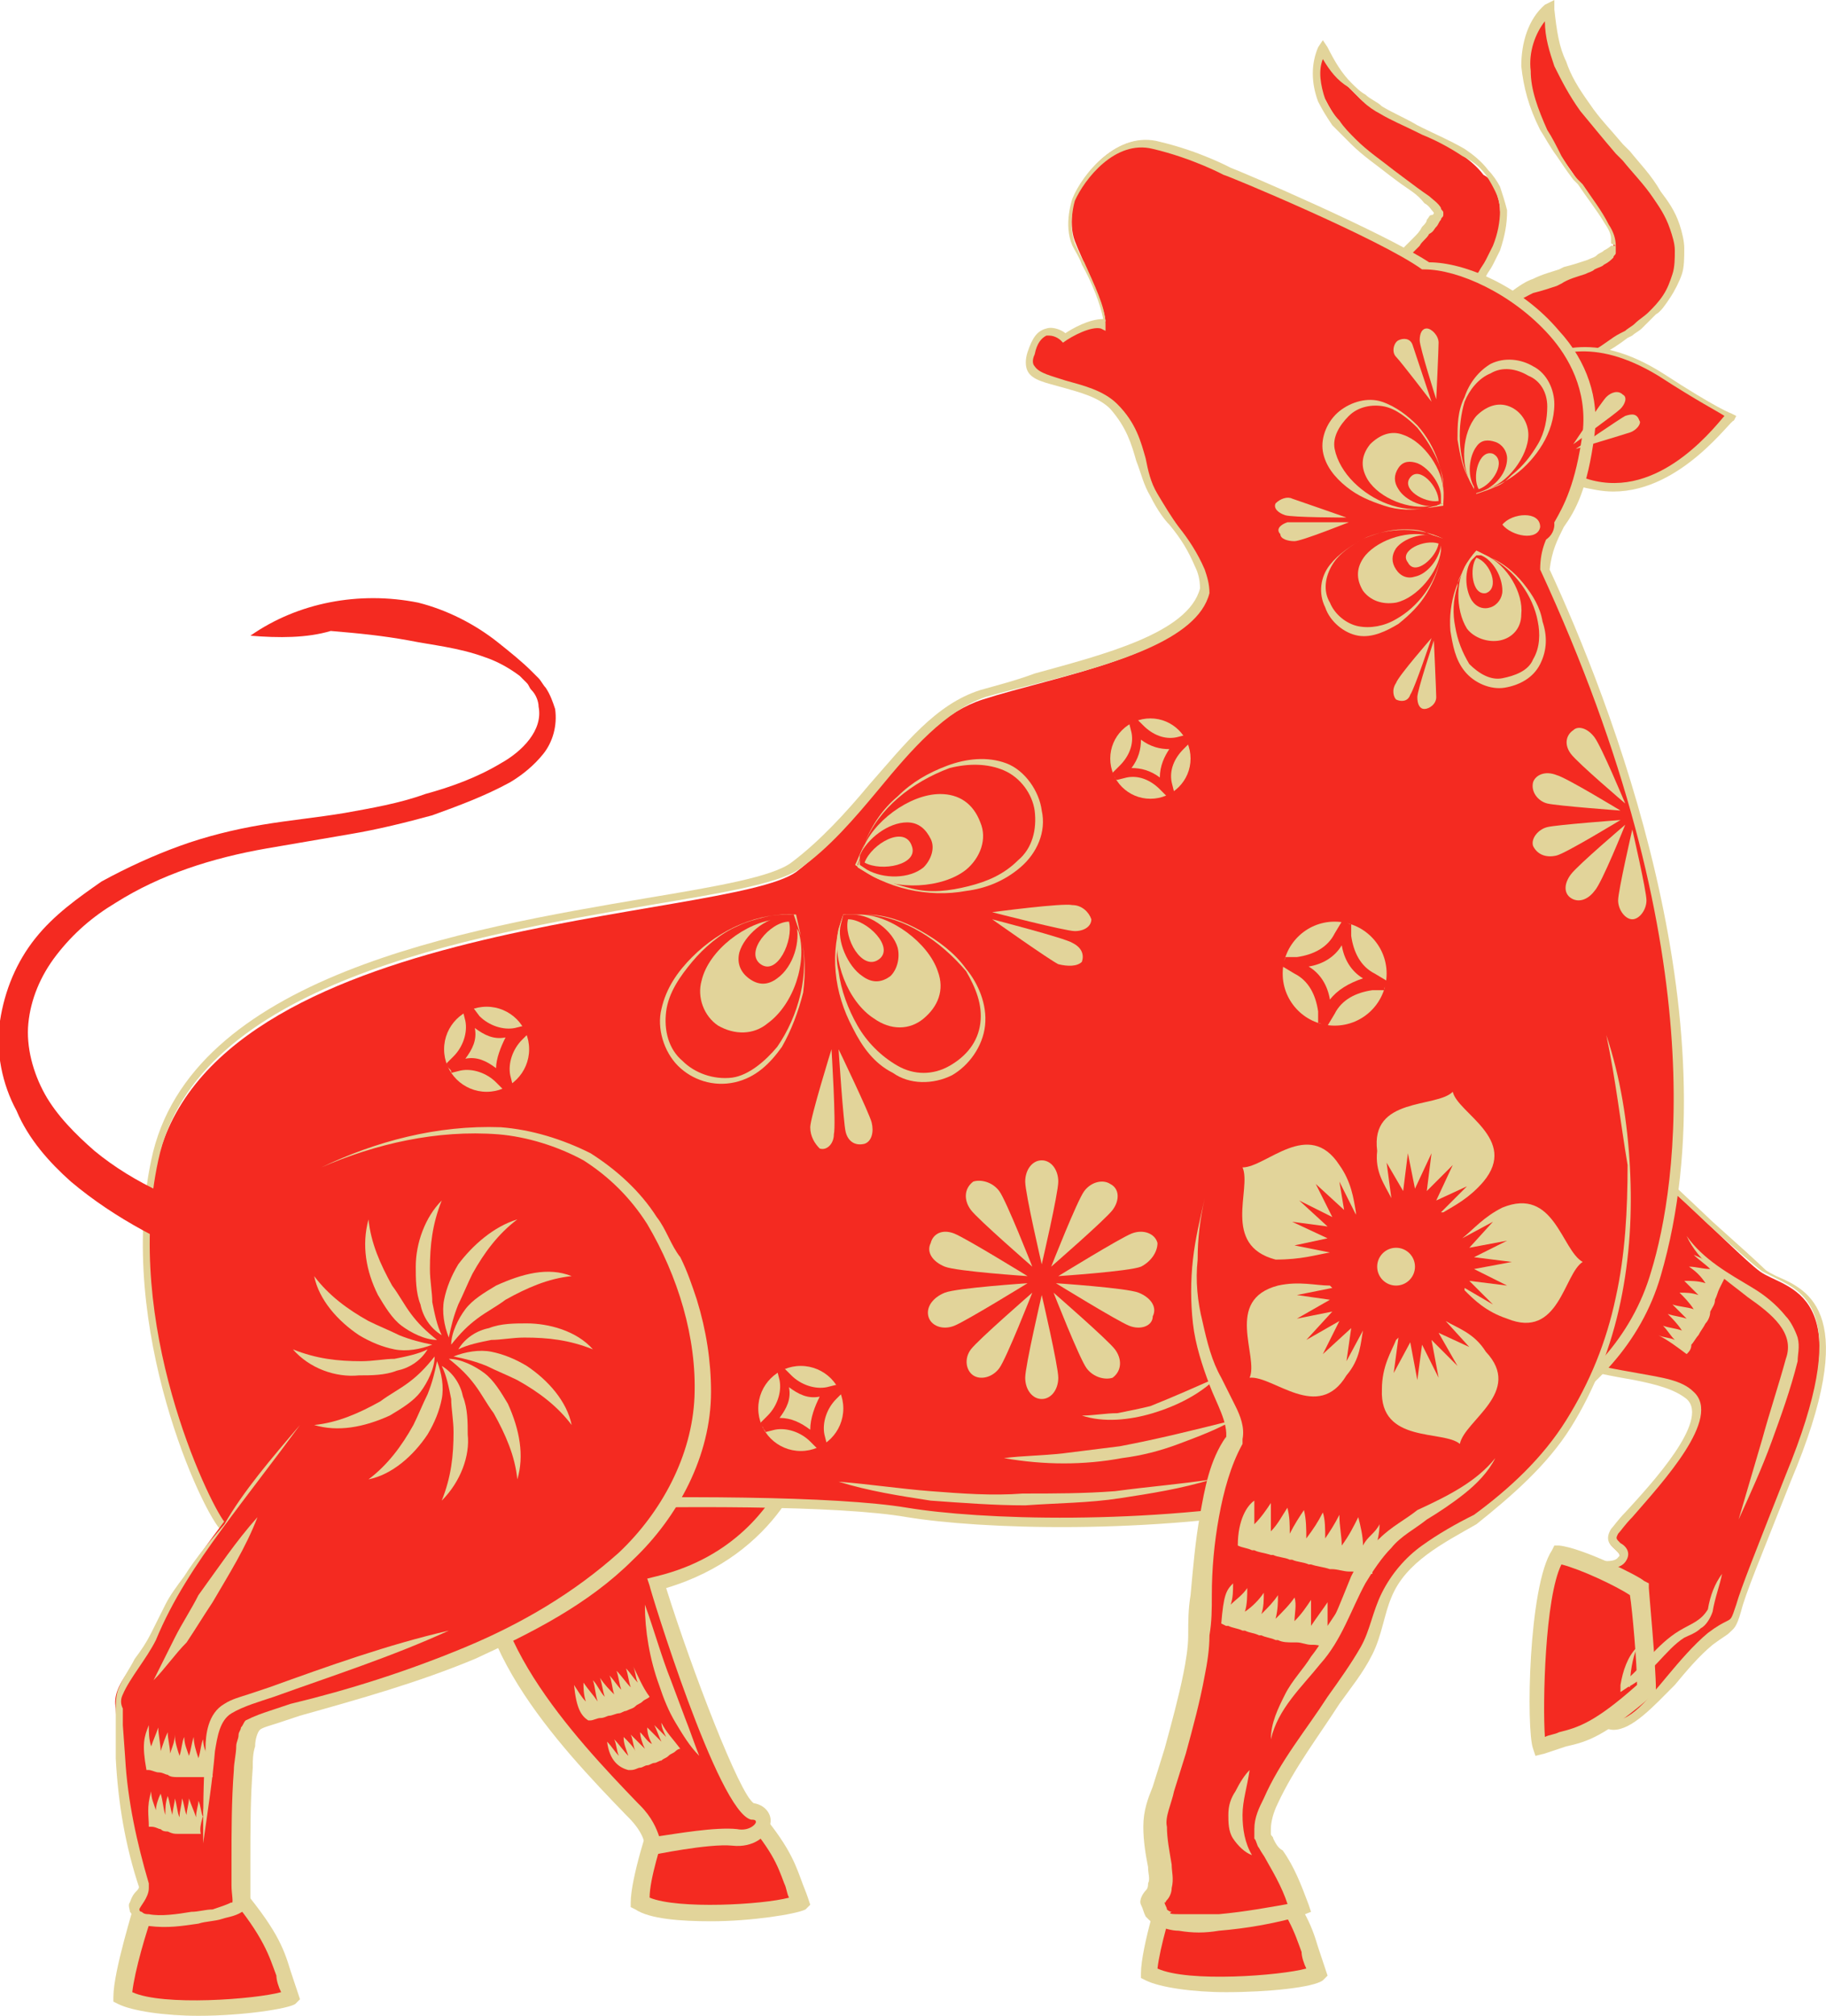 <?xml version="1.0" encoding="utf-8"?>
<!-- Generator: Adobe Illustrator 25.0.0, SVG Export Plug-In . SVG Version: 6.00 Build 0)  -->
<svg version="1.1" id="图层_1" xmlns="http://www.w3.org/2000/svg" xmlns:xlink="http://www.w3.org/1999/xlink" x="0px" y="0px"
	 viewBox="0 0 77.3 85.3" style="enable-background:new 0 0 77.3 85.3;" xml:space="preserve">
<g>
	<g>
		<path style="fill:#F42A21;" d="M66.3,46.9c2.2,0.9,7.1,6.1,8.2,6.9c1.1,0.8,4.4,0.7,1.1,8.8c-3.3,8.1-1.5,5.3-3.3,6.8
			c-1.8,1.4-3.2,4.4-4.6,3.5c-0.2-2.1-0.9-6.8-0.9-6.8s1.3,0.5,1.7,0c0.4-0.5-0.7-0.6-0.3-1.2c0.4-0.6,4.6-4.5,3.3-5.8
			c-1.3-1.3-4.2-0.1-10.2-3.7c-6-3.6-6.1-9-6.1-9L66.3,46.9z"/>
		<path style="fill:#E2D49A;" d="M68.3,73.2c-0.2,0-0.4-0.1-0.6-0.2l-0.1,0l0-0.1c-0.2-2.1-0.9-6.8-0.9-6.8l0-0.3l0.3,0.1
			c0.4,0.1,1.3,0.3,1.5,0c0.1-0.1,0.1-0.1-0.1-0.3c-0.2-0.2-0.5-0.4-0.2-0.9c0.1-0.1,0.3-0.4,0.6-0.7c1.1-1.2,3.6-3.9,2.6-4.8
			c-0.5-0.4-1.2-0.6-2.2-0.8c-1.7-0.3-4.2-0.7-7.9-2.9c-6-3.6-6.2-9.1-6.2-9.1l0-0.2l11.4,0.6c1.5,0.6,4.1,3.1,6,4.9
			c1,0.9,1.9,1.7,2.2,2c0.1,0.1,0.3,0.2,0.5,0.3c1.4,0.6,3.6,1.6,0.6,8.7c-1.3,3.3-1.9,4.7-2.1,5.5c-0.2,0.7-0.3,0.7-0.5,0.9
			c-0.1,0.1-0.3,0.2-0.7,0.5c-0.6,0.5-1.1,1.1-1.6,1.7C70,72.2,69.1,73.2,68.3,73.2z M68,72.7c0.8,0.4,1.6-0.6,2.6-1.8
			c0.5-0.6,1.1-1.3,1.7-1.8c0.4-0.3,0.6-0.4,0.8-0.5c0.2-0.1,0.2-0.1,0.4-0.7c0.2-0.7,0.8-2.2,2.1-5.5c2.8-6.8,0.8-7.7-0.4-8.3
			c-0.2-0.1-0.4-0.2-0.6-0.3c-0.4-0.3-1.2-1-2.3-2c-1.9-1.8-4.5-4.2-5.9-4.8l-10.9-0.5c0.1,1,0.9,5.6,6,8.7c3.6,2.2,6.1,2.6,7.8,2.9
			c1.1,0.2,1.9,0.3,2.4,0.8c1.2,1.1-1.3,3.8-2.6,5.3c-0.3,0.3-0.5,0.6-0.6,0.7c-0.1,0.2-0.1,0.2,0.1,0.4c0.2,0.1,0.5,0.4,0.2,0.8
			c-0.3,0.4-1.2,0.3-1.6,0.2C67.3,67.3,67.8,70.9,68,72.7z"/>
	</g>
	<g>
		<path style="fill:#F42A21;" d="M65.7,0.4c0.1,0.9,0.2,1.6,0.5,2.2c0.2,0.6,0.6,1.2,1,1.8c0.4,0.6,0.9,1.2,1.4,1.8
			c0.5,0.6,1.1,1.2,1.6,2c0.3,0.4,0.5,0.8,0.7,1.4c0.1,0.3,0.2,0.6,0.2,0.9c0,0.3,0,0.7-0.1,1.1c-0.1,0.4-0.3,0.7-0.4,1
			c-0.2,0.3-0.4,0.5-0.6,0.7c-0.2,0.2-0.4,0.4-0.6,0.5c-0.2,0.2-0.4,0.3-0.6,0.4c-0.4,0.3-0.7,0.5-1.1,0.7c-0.4,0.2-0.7,0.5-0.9,0.6
			c-0.1,0.1-0.1,0.1,0,0.1c0,0,0.1,0,0.1,0c0,0.1,0,0.4,0,0.7L62.2,15c0.2-0.5,0.4-0.9,0.9-1.6c0.2-0.3,0.5-0.6,0.8-0.9
			c0.3-0.3,0.7-0.4,0.9-0.6c0.6-0.2,0.9-0.3,1.3-0.4c0.4-0.1,0.7-0.2,1-0.3c0.2-0.1,0.3-0.1,0.4-0.2c0.1-0.1,0.2-0.1,0.3-0.2
			c0.2-0.1,0.3-0.2,0.4-0.3c0,0,0,0,0.1-0.1c0-0.1,0-0.1,0-0.2c0-0.2-0.1-0.5-0.3-0.8c-0.3-0.6-0.8-1.2-1.3-1.9
			c-0.2-0.3-0.5-0.7-0.7-1c-0.2-0.4-0.5-0.7-0.6-1.1c-0.4-0.8-0.7-1.7-0.8-2.6C64.7,1.9,65,1,65.7,0.4z"/>
		<path style="fill:#E2D49A;" d="M67.1,16.6l-5.1-1.5l0.2-0.4c0.2-0.4,0.4-0.8,0.8-1.4c0.2-0.3,0.5-0.6,0.9-0.9
			c0.4-0.3,0.7-0.5,1-0.6c0.4-0.2,0.8-0.3,1.1-0.4l0.2-0.1c0.4-0.1,0.7-0.2,1-0.3l0,0c0.2-0.1,0.3-0.1,0.4-0.2
			c0.1-0.1,0.2-0.1,0.3-0.2c0.2-0.1,0.3-0.2,0.3-0.2l0.2,0l-0.2-0.1c0,0,0-0.1,0-0.2c0-0.2-0.1-0.4-0.3-0.7c-0.3-0.5-0.7-1-1.1-1.6
			l-0.2-0.2c-0.3-0.4-0.5-0.7-0.7-1c-0.3-0.4-0.5-0.8-0.7-1.1c-0.5-1-0.7-1.8-0.8-2.7c0-1,0.3-2,1-2.6L65.8,0l0,0.4
			c0.1,0.9,0.2,1.6,0.5,2.2c0.2,0.6,0.5,1.1,1,1.8c0.4,0.6,0.9,1.1,1.4,1.7L69,6.4c0.4,0.5,0.9,1,1.3,1.7c0.3,0.4,0.6,0.8,0.8,1.4
			c0.1,0.3,0.2,0.7,0.2,1c0,0.4,0,0.8-0.1,1.1c-0.1,0.3-0.3,0.7-0.5,1c-0.2,0.3-0.4,0.6-0.6,0.7c-0.2,0.2-0.4,0.4-0.6,0.6
			c-0.1,0.1-0.3,0.2-0.4,0.3l-0.2,0.1c-0.4,0.3-0.7,0.5-1.1,0.7l-0.2,0.2c-0.2,0.1-0.4,0.3-0.5,0.4c0,0,0,0,0,0.1c0,0.1,0,0.2,0,0.4
			c0,0.1,0,0.2,0,0.3L67.1,16.6z M62.4,14.9l4.3,1.2c0,0,0-0.1,0-0.1c0-0.1,0-0.1,0-0.2l-0.1,0l-0.1-0.1c0-0.1,0-0.2,0.1-0.3
			c0.1-0.1,0.4-0.3,0.7-0.5l0.2-0.1c0.4-0.2,0.7-0.5,1.1-0.7l0.2-0.1c0.1-0.1,0.3-0.2,0.4-0.3c0.2-0.2,0.4-0.3,0.6-0.5
			c0.2-0.2,0.4-0.4,0.6-0.7c0.2-0.3,0.3-0.6,0.4-0.9c0.1-0.3,0.1-0.7,0.1-1c0-0.3-0.1-0.6-0.2-0.9c-0.2-0.6-0.5-1-0.7-1.3
			c-0.4-0.6-0.9-1.1-1.3-1.6l-0.3-0.3c-0.6-0.7-1-1.2-1.5-1.8c-0.5-0.7-0.8-1.3-1.1-1.9c-0.2-0.6-0.4-1.2-0.4-1.9
			c-0.4,0.5-0.7,1.3-0.6,2.1c0,0.8,0.3,1.6,0.7,2.5c0.2,0.3,0.4,0.7,0.6,1.1c0.2,0.3,0.4,0.7,0.7,1l0.2,0.2c0.4,0.6,0.8,1.1,1.1,1.7
			c0.2,0.3,0.3,0.6,0.3,0.9c0,0.1,0,0.2,0,0.3c0,0.1-0.1,0.1-0.1,0.2c-0.1,0.1-0.2,0.2-0.4,0.3c-0.1,0.1-0.2,0.1-0.4,0.2
			c-0.1,0.1-0.2,0.1-0.4,0.2l0,0c-0.3,0.1-0.7,0.2-1,0.4l-0.2,0.1c-0.3,0.1-0.6,0.2-1,0.3c-0.2,0.1-0.6,0.3-0.9,0.5
			c-0.3,0.2-0.6,0.5-0.8,0.9C62.8,14.1,62.6,14.5,62.4,14.9L62.4,14.9z"/>
	</g>
	<g>
		<path style="fill:#F42A21;" d="M64.1,15.7c0.8-0.2,2.6-2.1,6.2,0.1c2.4,1.5,2.9,1.7,2.9,1.7s-2.8,4.1-6.3,2.8
			c-3.5-1.3-4.2-1-4.2-1L64.1,15.7z"/>
		<path style="fill:#E2D49A;" d="M68.3,20.8c-0.5,0-0.9-0.1-1.4-0.2c-3.3-1.2-4-1-4.1-1l-0.3,0.1l0.1-0.3l1.4-3.8l0.1,0
			c0.1,0,0.3-0.1,0.5-0.2c1-0.5,2.8-1.5,5.8,0.4c2.3,1.5,2.9,1.7,2.9,1.7l0.2,0.1l-0.1,0.2C73.3,17.7,71.2,20.8,68.3,20.8z M63,19.2
			c0.5,0,1.6,0.1,4,1c3,1.1,5.4-1.9,6-2.6c-0.3-0.2-1.1-0.6-2.8-1.7c-2.8-1.7-4.5-0.9-5.4-0.4c-0.2,0.1-0.4,0.2-0.5,0.2L63,19.2
			L63,19.2z"/>
	</g>
	<g>
		<path style="fill:#F42A21;" d="M28,77c0,0-0.9,2.6-0.9,3.5c1.2,0.8,6.2,0.4,6.8,0c-0.6-1.3-0.3-1.8-2.4-4.2C30.7,76.3,28,77,28,77
			z"/>
	</g>
	<g>
		<path style="fill:#E2D49A;" d="M30.1,81.3c-1.3,0-2.6-0.1-3.2-0.5l-0.2-0.1v-0.2c0-1,0.8-3.5,0.9-3.6l0.1-0.2l0.2,0
			c0.1,0,2.7-0.6,3.5-0.7l0.2,0l0.1,0.1c1.6,1.8,1.9,2.6,2.2,3.4c0.1,0.3,0.2,0.5,0.3,0.8l0.1,0.3l-0.2,0.2
			C33.7,81,31.8,81.3,30.1,81.3z M27.5,80.3c1.2,0.5,4.8,0.3,5.9,0c-0.1-0.2-0.1-0.4-0.2-0.6c-0.3-0.8-0.5-1.4-1.9-3
			c-0.7,0.1-2.5,0.5-3.1,0.6C28,78,27.5,79.5,27.5,80.3z"/>
	</g>
	<g>
		<path style="fill:#F42A21;" d="M33.9,60.2c0.6,0.1-0.6,5.3-6.1,6.7c0.7,2.5,3.1,9.4,4.1,9.6c0.9,0.2,0.4,1.3-0.7,1.2
			s-3.5,0.4-3.5,0.4s-0.4-1-0.8-1.4c-2.6-2.8-7.4-7.7-6.1-12.1s2.3-6.9,2.3-6.9L33.9,60.2z"/>
	</g>
	<g>
		<path style="fill:#E2D49A;" d="M27.3,78.5l0-0.4l0,0c0,0,0-0.5-0.7-1.2l-0.1-0.1c-2.8-2.9-7.4-7.7-6-12.3c1.3-4.4,2.3-6.9,2.3-6.9
			l0.1-0.3L34,59.9c0.2,0,0.4,0.2,0.4,0.7c0,1.3-1.5,5.2-6.2,6.6c1.1,3.5,3.1,8.7,3.7,9.1c0.6,0.1,0.8,0.6,0.7,0.9
			c-0.1,0.5-0.7,1-1.6,0.9c-1-0.1-3.4,0.4-3.4,0.4L27.3,78.5z M23.3,58.2c-0.3,0.8-1.2,3-2.2,6.5c-1.2,4.1,3.2,8.8,5.9,11.6l0.1,0.1
			c0.5,0.5,0.7,1,0.8,1.3c0.7-0.1,2.4-0.4,3.3-0.3c0.5,0.1,0.8-0.2,0.8-0.3c0-0.1-0.1-0.1-0.2-0.1c-1.4-0.3-4.3-9.8-4.3-9.9
			l-0.1-0.3l0.4-0.1c3.3-0.8,4.8-3,5.4-4.2c0.5-1,0.6-1.6,0.6-1.9L23.3,58.2z M33.9,60.6L33.9,60.6L33.9,60.6z"/>
	</g>
	<g>
		<path style="fill:#F42A21;" d="M56,2.1c0.3,0.7,0.7,1.1,1,1.5c0.2,0.2,0.4,0.4,0.6,0.6c0.2,0.2,0.5,0.3,0.7,0.5
			c0.5,0.3,1.1,0.6,1.7,0.8c0.6,0.3,1.2,0.6,1.8,1c0.3,0.2,0.7,0.5,1,0.9C63,7.5,63.2,7.7,63.3,8c0.1,0.3,0.2,0.6,0.2,0.9
			c0.1,0.6-0.1,1.2-0.3,1.6c-0.1,0.2-0.2,0.4-0.3,0.6c-0.1,0.2-0.2,0.3-0.3,0.5c-0.2,0.3-0.4,0.6-0.7,0.8c-0.2,0.3-0.5,0.5-0.6,0.7
			l0,0l0,0c0,0,0,0,0,0c0,0,0,0,0,0.1c0,0.1,0,0.3,0,0.6l-3,0.3c0-0.4-0.1-0.8,0-1.3c0-0.3,0.1-0.6,0.3-0.9c0.1-0.1,0.1-0.3,0.2-0.4
			l0.1-0.2l0.1-0.1c0.3-0.4,0.5-0.6,0.8-0.8c0.2-0.2,0.4-0.4,0.6-0.6c0.1-0.1,0.2-0.2,0.2-0.3c0.1-0.1,0.1-0.2,0.2-0.2
			C60.9,9.1,60.9,9,60.9,9c0,0,0,0,0,0c0,0,0-0.1-0.1-0.1c-0.1-0.1-0.2-0.3-0.4-0.5C60,8,59.5,7.7,59,7.3c-0.5-0.4-1.1-0.8-1.6-1.3
			c-0.3-0.2-0.5-0.5-0.7-0.8c-0.2-0.3-0.4-0.6-0.6-1C55.7,3.5,55.7,2.7,56,2.1z"/>
		<path style="fill:#E2D49A;" d="M58.1,14.3l0-0.2c0-0.4-0.1-0.8,0-1.4c0-0.3,0.1-0.6,0.3-0.9c0.1-0.1,0.2-0.3,0.2-0.4l0.2-0.3
			c0.2-0.3,0.4-0.4,0.6-0.6c0.1-0.1,0.1-0.1,0.2-0.2l0.2-0.2c0.2-0.2,0.3-0.3,0.4-0.5c0.1-0.1,0.2-0.2,0.2-0.3
			c0.1-0.1,0.1-0.2,0.2-0.2C60.7,9.1,60.7,9,60.7,9c0,0,0,0,0,0c0,0,0,0,0,0c-0.1-0.1-0.2-0.3-0.4-0.4C60,8.2,59.6,8,59.2,7.7
			l-0.4-0.3c-0.5-0.4-1.1-0.8-1.6-1.3c-0.3-0.3-0.6-0.6-0.8-0.8c-0.2-0.3-0.4-0.6-0.6-1c-0.3-0.8-0.3-1.6,0-2.3L56,1.7L56.2,2
			c0.3,0.6,0.6,1.1,1,1.5c0.2,0.2,0.4,0.4,0.6,0.5c0.2,0.2,0.5,0.3,0.7,0.5C59,4.8,59.5,5,60,5.3l0.2,0.1c0.6,0.3,1.1,0.5,1.8,0.9
			c0.3,0.2,0.7,0.5,1,0.9c0.2,0.2,0.4,0.5,0.5,0.7c0.1,0.3,0.2,0.6,0.3,1c0,0.6-0.1,1.1-0.3,1.7c-0.1,0.2-0.2,0.4-0.3,0.6
			c-0.1,0.2-0.2,0.3-0.3,0.5c-0.2,0.3-0.5,0.6-0.7,0.9l-0.2,0.2c-0.2,0.2-0.3,0.4-0.4,0.5l-0.1,0.1c0,0.1,0,0.2,0,0.6l0,0.2
			L58.1,14.3z M61.1,9.1c0,0.1-0.1,0.1-0.1,0.2c-0.1,0.1-0.1,0.2-0.2,0.3c-0.1,0.1-0.1,0.2-0.3,0.3c-0.1,0.2-0.3,0.3-0.4,0.5
			l-0.2,0.2c-0.1,0.1-0.1,0.1-0.2,0.2c-0.2,0.2-0.3,0.3-0.5,0.6l-0.2,0.3c-0.1,0.1-0.1,0.2-0.2,0.4c-0.1,0.3-0.2,0.6-0.2,0.8
			c-0.1,0.5-0.1,0.8,0,1.1l2.6-0.3c0-0.2,0-0.4,0-0.5c0,0,0,0,0,0l0-0.1l0,0c0,0,0,0,0,0l0.1-0.1c0.1-0.1,0.2-0.3,0.4-0.5l0.2-0.2
			c0.2-0.3,0.5-0.5,0.7-0.8c0.1-0.2,0.2-0.3,0.3-0.5c0.1-0.2,0.2-0.4,0.3-0.6c0.2-0.5,0.3-1,0.3-1.5c0-0.3-0.1-0.6-0.2-0.8
			c-0.1-0.2-0.2-0.4-0.4-0.7c-0.3-0.4-0.6-0.6-1-0.8c-0.6-0.4-1.2-0.7-1.7-0.9l-0.2-0.1c-0.6-0.3-1.1-0.5-1.6-0.8
			c-0.2-0.1-0.5-0.3-0.7-0.5c-0.2-0.2-0.4-0.4-0.6-0.6C56.6,3.4,56.3,3,56,2.5c-0.2,0.5-0.1,1.1,0.1,1.7c0.2,0.4,0.4,0.7,0.6,0.9
			c0.2,0.3,0.4,0.5,0.7,0.8c0.5,0.5,1.1,0.9,1.6,1.3l0.4,0.3c0.4,0.3,0.8,0.6,1.1,0.8c0.1,0.1,0.4,0.3,0.5,0.5
			c0,0.1,0.1,0.1,0.1,0.2L61.1,9.1L61.1,9.1z M61,9.1L61,9.1C61,9.2,61,9.1,61,9.1z"/>
	</g>
	<g>
		<path style="fill:#F42A21;" d="M65.4,24.1c0.1-2,1.3-1.7,1.8-5.8c0.6-4.1-4.3-7.1-6.8-7.1C58.5,9.9,52,7.2,52,7.2S50.7,6.5,49,6
			c-1.7-0.4-3.1,1.3-3.5,2.3c0,0-0.3,1.1,0,1.9c0.3,0.8,1.2,2.5,1.3,3.4c-0.6-0.2-1.8,0.7-1.8,0.7s-1-0.8-1.4,0.7s2.2,1,3.5,2.2
			c1.3,1.3,1,2.4,1.7,3.8c0.7,1.3,1.5,1.9,2,3.2c0.1,0.3,0.2,0.6,0.2,1c-0.6,2.5-6.3,3.4-9.4,4.4c-3.1,1-5,5.1-7.9,7.3
			c-3,2.1-24.9,1.8-27.1,12.5C5,57,9.5,65.4,9.6,64.7C9.7,64,32.4,63,38.4,64c6,1,28.4,1.2,31.7-10.2C73.2,43.6,68.4,30.5,65.4,24.1
			z"/>
		<path style="fill:#E2D49A;" d="M9.6,64.9c0,0-0.1,0-0.2-0.1c-0.8-0.7-4.5-8.6-3-15.7c1.6-7.8,13.3-9.8,21-11.1
			c3-0.5,5.3-0.9,6.1-1.5c1.2-0.9,2.3-2.1,3.3-3.3c1.5-1.7,2.8-3.4,4.7-4c0.7-0.2,1.5-0.4,2.3-0.7c2.9-0.8,6.5-1.7,7-3.6
			c0-0.4-0.1-0.7-0.2-0.9c-0.3-0.7-0.6-1.2-1.1-1.8C49.3,22,49,21.6,48.7,21c-0.3-0.5-0.4-1-0.6-1.5c-0.2-0.7-0.4-1.4-1.1-2.2
			c-0.5-0.5-1.3-0.7-2-0.9c-0.7-0.2-1.3-0.3-1.5-0.7c-0.1-0.2-0.1-0.5,0-0.8c0.2-0.6,0.4-0.9,0.8-1c0.3-0.1,0.7,0.1,0.8,0.2
			c0.3-0.2,1-0.6,1.6-0.6c-0.1-0.6-0.5-1.6-0.9-2.3c-0.1-0.3-0.3-0.6-0.4-0.8c-0.4-0.9,0-2,0-2c0.4-1,1.9-2.9,3.7-2.4
			c1.7,0.4,3,1.1,3,1.1c0.3,0.1,6.4,2.7,8.4,4c1.5,0,3.9,1,5.5,2.9c1.2,1.3,1.7,2.9,1.5,4.4c-0.3,2.3-0.8,3.2-1.3,3.9
			c-0.3,0.6-0.5,1-0.6,1.8c2.5,5.4,7.9,19,4.7,29.9C67,65.3,44.5,65.2,38.4,64.2c-5.7-1-27.3,0-28.6,0.6l0,0L9.6,64.9
			C9.6,64.9,9.6,64.9,9.6,64.9z M44.4,14.2c0,0-0.1,0-0.1,0c-0.2,0.1-0.4,0.3-0.5,0.8c-0.1,0.2-0.1,0.4,0,0.5
			c0.2,0.3,0.7,0.4,1.3,0.6c0.7,0.2,1.6,0.4,2.2,1c0.8,0.8,1,1.6,1.2,2.3c0.1,0.5,0.2,1,0.5,1.5c0.3,0.5,0.6,1,0.9,1.4
			c0.4,0.5,0.8,1.1,1.1,1.8c0.1,0.3,0.2,0.6,0.2,1l0,0l0,0c-0.5,2-4.1,3-7.2,3.8c-0.8,0.2-1.6,0.4-2.3,0.6c-1.7,0.6-3.1,2.2-4.5,3.9
			c-1,1.2-2.1,2.5-3.4,3.4c-0.9,0.6-3.3,1-6.3,1.5c-7.6,1.3-19.2,3.3-20.8,10.8c-1.5,6.9,2.1,14.4,2.8,15.3
			c1.3-0.7,22.9-1.6,28.9-0.6c6,1,28.3,1.1,31.5-10c1.1-3.6,2.7-13.7-4.7-29.7l0,0l0,0c0-0.9,0.3-1.4,0.6-2c0.4-0.7,0.9-1.6,1.2-3.8
			c0.2-1.8-0.6-3.2-1.4-4.1c-1.6-1.8-3.9-2.8-5.3-2.8h-0.1l0,0c-1.8-1.3-8.3-4-8.4-4c0,0-1.3-0.7-3-1.1c-1.6-0.4-2.9,1.3-3.3,2.2
			l0,0c0,0-0.3,1,0,1.8c0.1,0.2,0.2,0.5,0.4,0.8c0.4,0.9,0.9,1.9,0.9,2.6l0,0.3l-0.2-0.1c-0.4-0.1-1.2,0.3-1.6,0.6L45,14.5l-0.1-0.1
			C44.9,14.4,44.7,14.2,44.4,14.2z"/>
	</g>
	<g>
		<path style="fill:#F42A21;" d="M6.2,80.6c0,0-0.9,2.9-0.9,3.9c1.3,0.9,6.6,0.4,7.1,0c-0.6-1.5-0.3-2-2.6-4.6
			C9,79.9,6.2,80.6,6.2,80.6z"/>
	</g>
	<g>
		<path style="fill:#E2D49A;" d="M8.4,85.3c-1.4,0-2.8-0.2-3.4-0.5l-0.2-0.1v-0.2c0-1.1,0.9-3.9,0.9-4l0.1-0.2l0.2,0
			c0.1,0,2.9-0.7,3.7-0.8l0.2,0l0.1,0.1c1.7,2,2,2.8,2.3,3.8c0.1,0.3,0.2,0.6,0.3,0.9l0.1,0.3l-0.2,0.2C12.2,85,10.3,85.3,8.4,85.3z
			 M5.6,84.3c1.3,0.6,5.2,0.3,6.3,0c-0.1-0.2-0.2-0.5-0.2-0.7c-0.3-0.8-0.5-1.6-2-3.4c-0.8,0.1-2.6,0.5-3.2,0.7
			C6.2,81.7,5.7,83.4,5.6,84.3z"/>
	</g>
	<g>
		<path style="fill:#F42A21;" d="M49.6,79.6c0,0-0.9,2.9-0.9,3.9c1.3,0.9,6.6,0.4,7.1,0c-0.6-1.5-0.3-2-2.6-4.6
			C52.4,78.9,49.6,79.6,49.6,79.6z"/>
	</g>
	<g>
		<path style="fill:#E2D49A;" d="M51.9,84.3c-1.4,0-2.8-0.2-3.4-0.5l-0.2-0.1v-0.2c0-1.1,0.9-3.9,0.9-4l0.1-0.2l0.2,0
			c0.1,0,2.9-0.7,3.7-0.8l0.2,0l0.1,0.1c1.7,2,2,2.8,2.3,3.8c0.1,0.3,0.2,0.6,0.3,0.9l0.1,0.3L56,83.8
			C55.6,84.1,53.7,84.3,51.9,84.3z M49,83.3c1.3,0.6,5.2,0.3,6.3,0c-0.1-0.2-0.2-0.5-0.2-0.7c-0.3-0.8-0.5-1.6-2-3.4
			c-0.8,0.1-2.6,0.5-3.2,0.7C49.6,80.7,49.1,82.4,49,83.3z"/>
	</g>
	<g>
		<path style="fill:#F42A21;" d="M69.4,67.2c0,0-2.5-1.3-3.5-1.4c-0.9,1.4-1,7.4-0.7,8.1c1.4-0.6,1.9-0.2,4.5-2.5
			C69.8,70.5,69.4,67.2,69.4,67.2z"/>
	</g>
	<g>
		<path style="fill:#E2D49A;" d="M65,74.3L64.9,74c-0.3-0.8-0.2-6.9,0.8-8.4l0.1-0.2l0.2,0c1,0.1,3.4,1.3,3.6,1.5l0.2,0.1l0,0.2
			c0,0.1,0.3,3.3,0.3,4.3l0,0.2L70,71.7c-2.1,1.8-2.8,2-3.7,2.2c-0.3,0.1-0.6,0.2-0.9,0.3L65,74.3z M66.1,66.2
			c-0.7,1.4-0.8,5.9-0.7,7.3c0.2-0.1,0.4-0.1,0.6-0.2c0.8-0.2,1.5-0.4,3.3-2c0-0.9-0.2-3.2-0.3-3.8C68.4,67.1,66.9,66.4,66.1,66.2z"
			/>
	</g>
	<g>
		<path style="fill:#F42A21;" d="M68,43.8c0,0,4.1,14-5.6,20.5c-4.8,2.5-3.4,3.6-4.8,5.8c-1.3,2.2-5,6.5-4,7.8
			c0.9,1.3,1.4,2.8,1.4,2.8s-5.7,1.3-6.1,0.1c-0.3-0.8,0.1-0.6,0.2-1.2s-0.4-2-0.2-2.9c0.2-0.9,1.8-5.7,1.8-7.5
			c0-1.8,0.2-6.3,1.4-8.4c0.2-1.9-2.8-3.5-1.2-10.3"/>
	</g>
	<g>
		<path style="fill:#F42A21;" d="M9.4,53.6c-2.3-0.9-4.5-2-6.4-3.6c-0.9-0.8-1.8-1.8-2.3-3c-0.6-1.1-0.9-2.5-0.7-3.8
			c0.2-1.3,0.7-2.5,1.5-3.5c0.8-1,1.8-1.7,2.8-2.4c1.1-0.6,2.2-1.1,3.3-1.5c1.1-0.4,2.3-0.7,3.5-0.9c1.2-0.2,2.3-0.3,3.5-0.5
			c1.1-0.2,2.3-0.4,3.4-0.8c1.1-0.3,2.2-0.7,3.2-1.3c0.9-0.5,1.8-1.4,1.6-2.4c0-0.2-0.1-0.5-0.3-0.7c-0.1-0.1-0.1-0.2-0.2-0.3
			c-0.1-0.1-0.2-0.2-0.3-0.3c-0.4-0.3-0.9-0.6-1.5-0.8c-1.1-0.4-2.2-0.5-3.2-0.7c-1.1-0.2-2.1-0.3-3.3-0.4C13,27,11.8,27,10.6,26.9
			c2-1.4,4.6-1.9,7.1-1.4c1.2,0.3,2.4,0.9,3.4,1.7c0.5,0.4,1,0.8,1.4,1.2c0.1,0.1,0.2,0.2,0.3,0.3c0.1,0.1,0.2,0.3,0.3,0.4
			c0.2,0.3,0.3,0.6,0.4,0.9c0.1,0.7-0.1,1.4-0.5,1.9c-0.4,0.5-0.9,0.9-1.4,1.2c-1.1,0.6-2.2,1-3.3,1.4c-1.1,0.3-2.3,0.6-3.5,0.8
			c-1.2,0.2-2.3,0.4-3.5,0.6c-2.3,0.4-4.5,1.1-6.4,2.3c-1,0.6-1.8,1.3-2.5,2.2c-0.7,0.9-1.1,1.9-1.2,2.9c-0.1,1,0.2,2.1,0.7,3
			c0.5,0.9,1.3,1.7,2.1,2.4c1.7,1.4,3.8,2.3,6,2.9L9.4,53.6z"/>
	</g>
	<g>
		<g>
			<circle style="fill:#E2D49A;" cx="56.5" cy="41.2" r="2.2"/>
		</g>
		<g>
			<path style="fill:#F42A21;" d="M58.7,41.5l-0.5-0.3c-0.6-0.3-0.9-0.9-1-1.6l0-0.5c-0.1,0-0.1,0-0.2-0.1c-0.1,0-0.1,0-0.2,0
				l-0.3,0.5c-0.3,0.6-0.9,0.9-1.6,1l-0.5,0c0,0.1,0,0.1-0.1,0.2c0,0.1,0,0.1,0,0.2l0.5,0.3c0.6,0.3,0.9,0.9,1,1.6l0,0.5
				c0.1,0,0.1,0,0.2,0.1c0.1,0,0.1,0,0.2,0l0.3-0.5c0.3-0.6,0.9-0.9,1.6-1l0.5,0c0-0.1,0-0.1,0.1-0.2C58.7,41.6,58.7,41.6,58.7,41.5
				z M56.3,42.3c-0.1-0.6-0.4-1.1-0.9-1.4c0.6-0.1,1.1-0.4,1.4-0.9c0.1,0.6,0.4,1.1,0.9,1.4C57.1,41.6,56.6,41.9,56.3,42.3z"/>
		</g>
	</g>
	<g>
		<g>
			<circle style="fill:#E2D49A;" cx="33.9" cy="59.6" r="1.8"/>
		</g>
		<g>
			<path style="fill:#F42A21;" d="M35.4,58.6L35,58.7c-0.5,0.1-1.1-0.1-1.5-0.5l-0.3-0.3c-0.1,0-0.1,0-0.2,0.1C33,58,33,58,32.9,58
				l0.1,0.4c0.1,0.5-0.1,1.1-0.5,1.5l-0.3,0.3c0,0.1,0,0.1,0.1,0.2c0,0.1,0.1,0.1,0.1,0.2l0.4-0.1c0.5-0.1,1.1,0.1,1.5,0.5l0.3,0.3
				c0.1,0,0.1,0,0.2-0.1c0.1,0,0.1-0.1,0.2-0.1l-0.1-0.4c-0.1-0.5,0.1-1.1,0.5-1.5l0.3-0.3c0-0.1,0-0.1-0.1-0.2
				C35.5,58.7,35.5,58.7,35.4,58.6z M34.3,60.5C33.9,60.2,33.5,60,33,60c0.3-0.4,0.5-0.8,0.4-1.3c0.4,0.3,0.8,0.5,1.3,0.4
				C34.5,59.5,34.3,60,34.3,60.5z"/>
		</g>
	</g>
	<g>
		<g>
			<circle style="fill:#E2D49A;" cx="20.6" cy="44.4" r="1.8"/>
		</g>
		<g>
			<path style="fill:#F42A21;" d="M22.2,43.4l-0.4,0.1c-0.5,0.1-1.1-0.1-1.5-0.5L20,42.6c-0.1,0-0.1,0-0.2,0.1
				c-0.1,0-0.1,0.1-0.2,0.1l0.1,0.4c0.1,0.5-0.1,1.1-0.5,1.5L18.9,45c0,0.1,0,0.1,0.1,0.2s0.1,0.1,0.1,0.2l0.4-0.1
				c0.5-0.1,1.1,0.1,1.5,0.5l0.3,0.3c0.1,0,0.1,0,0.2-0.1c0.1,0,0.1-0.1,0.2-0.1l-0.1-0.4c-0.1-0.5,0.1-1.1,0.5-1.5l0.3-0.3
				c0-0.1,0-0.1-0.1-0.2C22.2,43.5,22.2,43.4,22.2,43.4z M21,45.2c-0.4-0.3-0.8-0.5-1.3-0.4c0.3-0.4,0.5-0.8,0.4-1.3
				c0.4,0.3,0.8,0.5,1.3,0.4C21.2,44.3,21,44.8,21,45.2z"/>
		</g>
	</g>
	<g>
		<g>
			<circle style="fill:#E2D49A;" cx="48.7" cy="32.1" r="1.7"/>
		</g>
		<g>
			<path style="fill:#F42A21;" d="M50.2,31.1l-0.4,0.1c-0.5,0.1-1-0.1-1.4-0.5l-0.3-0.3c-0.1,0-0.1,0-0.2,0.1
				c-0.1,0-0.1,0.1-0.1,0.1l0.1,0.4c0.1,0.5-0.1,1-0.5,1.4l-0.3,0.3c0,0.1,0,0.1,0.1,0.2c0,0.1,0.1,0.1,0.1,0.1l0.4-0.1
				c0.5-0.1,1,0.1,1.4,0.5l0.3,0.3c0.1,0,0.1,0,0.2-0.1c0.1,0,0.1-0.1,0.1-0.1l-0.1-0.4c-0.1-0.5,0.1-1,0.5-1.4l0.3-0.3
				c0-0.1,0-0.1-0.1-0.2C50.2,31.2,50.2,31.2,50.2,31.1z M49.1,32.9c-0.4-0.3-0.8-0.4-1.2-0.4c0.3-0.4,0.4-0.8,0.4-1.2
				c0.4,0.3,0.8,0.4,1.2,0.4C49.3,32,49.1,32.4,49.1,32.9z"/>
		</g>
	</g>
	<g>
		<g>
			<path style="fill:#E2D49A;" d="M44.8,50c0,0.5-0.7,3.5-0.7,3.5s-0.7-3-0.7-3.5c0-0.5,0.3-0.9,0.7-0.9
				C44.5,49.1,44.8,49.5,44.8,50z"/>
		</g>
		<g>
			<path style="fill:#E2D49A;" d="M42.3,50.4c0.3,0.4,1.4,3.2,1.4,3.2s-2.3-2-2.6-2.4c-0.3-0.4-0.3-0.9,0.1-1.2
				C41.5,49.9,42,50,42.3,50.4z"/>
		</g>
		<g>
			<path style="fill:#E2D49A;" d="M40.4,52.2c0.5,0.2,3.1,1.8,3.1,1.8s-3-0.2-3.5-0.4c-0.5-0.2-0.8-0.6-0.6-1
				C39.5,52.2,39.9,52,40.4,52.2z"/>
		</g>
		<g>
			<path style="fill:#E2D49A;" d="M40,54.7c0.5-0.2,3.5-0.4,3.5-0.4s-2.6,1.6-3.1,1.8c-0.5,0.2-1,0-1.1-0.4
				C39.2,55.3,39.5,54.9,40,54.7z"/>
		</g>
		<g>
			<path style="fill:#E2D49A;" d="M41.1,57.1c0.3-0.4,2.6-2.4,2.6-2.4s-1.1,2.8-1.4,3.2c-0.3,0.4-0.8,0.5-1.1,0.3
				C40.9,58,40.8,57.5,41.1,57.1z"/>
		</g>
		<g>
			<path style="fill:#E2D49A;" d="M43.4,58.3c0-0.5,0.7-3.5,0.7-3.5s0.7,3,0.7,3.5c0,0.5-0.3,0.9-0.7,0.9S43.4,58.8,43.4,58.3z"/>
		</g>
		<g>
			<path style="fill:#E2D49A;" d="M46,57.9c-0.3-0.4-1.4-3.2-1.4-3.2s2.3,2,2.6,2.4s0.3,0.9-0.1,1.2C46.8,58.4,46.3,58.3,46,57.9z"
				/>
		</g>
		<g>
			<path style="fill:#E2D49A;" d="M47.8,56.1c-0.5-0.2-3.1-1.8-3.1-1.8s3,0.2,3.5,0.4c0.5,0.2,0.8,0.6,0.6,1
				C48.8,56.1,48.3,56.3,47.8,56.1z"/>
		</g>
		<g>
			<path style="fill:#E2D49A;" d="M48.3,53.6c-0.5,0.2-3.5,0.4-3.5,0.4s2.6-1.6,3.1-1.8c0.5-0.2,1,0,1.1,0.4
				C49,53,48.7,53.4,48.3,53.6z"/>
		</g>
		<g>
			<path style="fill:#E2D49A;" d="M47.1,51.2c-0.3,0.4-2.6,2.4-2.6,2.4s1.1-2.8,1.4-3.2c0.3-0.4,0.8-0.5,1.1-0.3
				C47.4,50.3,47.4,50.8,47.1,51.2z"/>
		</g>
	</g>
	<g>
		<g>
			<path style="fill:#E2D49A;" d="M67.5,31.2c0.3,0.4,1.3,2.8,1.3,2.8s-2-1.7-2.3-2.1c-0.3-0.4-0.2-0.8,0.1-1
				C66.8,30.7,67.2,30.8,67.5,31.2z"/>
		</g>
		<g>
			<path style="fill:#E2D49A;" d="M65.9,32.8c0.4,0.1,2.7,1.5,2.7,1.5s-2.7-0.2-3.1-0.3c-0.4-0.1-0.7-0.5-0.6-0.9
				C65,32.8,65.4,32.6,65.9,32.8z"/>
		</g>
		<g>
			<path style="fill:#E2D49A;" d="M65.5,35c0.4-0.1,3.1-0.3,3.1-0.3s-2.3,1.4-2.7,1.5c-0.4,0.1-0.8,0-1-0.4
				C64.8,35.5,65.1,35.1,65.5,35z"/>
		</g>
		<g>
			<path style="fill:#E2D49A;" d="M66.5,37c0.3-0.4,2.3-2.1,2.3-2.1s-1,2.5-1.3,2.8c-0.3,0.4-0.7,0.5-1,0.3
				C66.2,37.8,66.2,37.4,66.5,37z"/>
		</g>
		<g>
			<path style="fill:#E2D49A;" d="M68.5,38.1c0-0.4,0.6-3,0.6-3s0.6,2.6,0.6,3s-0.3,0.8-0.6,0.8C68.8,38.9,68.5,38.5,68.5,38.1z"/>
		</g>
	</g>
	<g>
		<path style="fill:#F42A21;" d="M12.7,60.3c0,0-5.1,6.2-6,8.3c-0.9,2-2,2.6-1.8,3.7c0.1,1.2-0.1,3.7,1.1,7.5
			c-0.1,0.6-0.6,0.8-0.3,1.3s1.3,0.3,2.6,0.2c1.4-0.2,1.7-0.4,1.8-0.7c0.1-0.2-0.2-6.5,0.5-7.4c0.7-0.9,24.6-3.8,18-19.6
			c-3.8-9.1-13.6-4.8-15-4.1"/>
	</g>
	<g>
		<path style="fill:#E2D49A;" d="M12.7,60.3c-1.1,1.5-2.2,2.9-3.3,4.4c-1.1,1.5-2.1,3-2.8,4.7c-0.4,0.8-1.1,1.6-1.4,2.3
			c-0.1,0.2-0.1,0.4,0,0.6c0,0.2,0,0.5,0,0.7l0.1,1.4c0.1,1.8,0.5,3.6,1,5.3l0,0l0,0.1l0,0.1c0,0.4-0.4,0.8-0.4,0.9
			c0,0,0,0.1,0.1,0.1C6.1,81,6.2,81,6.3,81c0.5,0.1,1.2,0,1.8-0.1c0.3,0,0.6-0.1,0.9-0.1c0.3-0.1,0.6-0.2,0.8-0.3
			c0.1,0.1,0-0.4,0-0.7l0-1c0-1.3,0-2.6,0.1-3.9c0-0.3,0.1-0.7,0.1-1c0-0.2,0.1-0.3,0.1-0.5c0-0.1,0.1-0.2,0.1-0.3
			c0.1-0.1,0.1-0.2,0.2-0.3c0.4-0.2,0.7-0.3,1-0.4l0.9-0.3c2.5-0.6,5-1.4,7.4-2.4c2.4-1,4.6-2.3,6.5-4c1.8-1.7,3.1-4.1,3.2-6.6
			c0.1-2.5-0.7-5.1-2-7.3c-0.7-1.1-1.6-2-2.7-2.7c-1.1-0.6-2.4-1-3.6-1.1c-2.6-0.2-5.2,0.4-7.5,1.4c2.3-1.1,4.9-1.8,7.6-1.7
			c1.3,0.1,2.6,0.5,3.8,1.1c1.1,0.7,2.1,1.6,2.8,2.7c0.4,0.5,0.6,1.2,1,1.7c0.3,0.6,0.5,1.2,0.7,1.8c0.4,1.3,0.6,2.6,0.6,3.9
			c0,2.7-1.4,5.3-3.3,7.1c-1.9,1.9-4.3,3.1-6.7,4.2c-2.4,1-4.9,1.7-7.4,2.4l-0.9,0.3c-0.3,0.1-0.7,0.2-0.8,0.3
			c-0.1,0.1-0.2,0.4-0.2,0.7c-0.1,0.3-0.1,0.6-0.1,0.9c-0.1,1.3-0.1,2.6-0.1,3.9l0,1l0,0.5c0,0.1,0,0.2,0,0.3c0,0.2-0.1,0.3-0.2,0.3
			c-0.4,0.3-0.7,0.3-1,0.4c-0.3,0.1-0.7,0.1-1,0.2c-0.7,0.1-1.3,0.2-2.1,0.1c-0.2,0-0.4-0.2-0.6-0.3c-0.1-0.1-0.1-0.2-0.2-0.3
			c0-0.1-0.1-0.3,0-0.4c0.1-0.3,0.2-0.4,0.3-0.5c0.1-0.1,0.1-0.2,0.1-0.3l0,0.2l0,0c-0.6-1.8-0.9-3.6-1-5.5l0-1.4c0-0.2,0-0.5,0-0.7
			c0-0.2,0-0.5,0.1-0.8c0.2-0.5,0.5-0.9,0.7-1.3c0.3-0.4,0.5-0.7,0.7-1.1c0.2-0.4,0.4-0.8,0.6-1.2c0.2-0.4,0.5-0.8,0.8-1.2
			c0.5-0.8,1.1-1.5,1.7-2.2C10.3,63.1,11.5,61.7,12.7,60.3z"/>
	</g>
	<g>
		<path style="fill:#E2D49A;" d="M68,43.8c0.6,1.8,0.9,3.7,1,5.6c0.1,1.9,0,3.8-0.4,5.7c-0.4,1.9-1.1,3.7-2.1,5.3
			c-1,1.6-2.5,2.9-4,4.1l0,0l0,0c-1.4,0.8-3,1.6-3.6,3.1c-0.3,0.7-0.4,1.6-0.8,2.4c-0.4,0.8-0.9,1.4-1.4,2.1
			c-0.9,1.4-1.9,2.7-2.6,4.2c-0.2,0.4-0.3,0.8-0.3,1.1l0,0.2c0,0.1,0.1,0.1,0.1,0.2c0.1,0.2,0.2,0.4,0.4,0.5
			c0.5,0.7,0.8,1.5,1.1,2.3l0.1,0.3L55,81.1l0,0c-1.1,0.3-2.2,0.5-3.4,0.6c-0.6,0.1-1.1,0.1-1.7,0c-0.3,0-0.6-0.1-0.9-0.2
			c-0.2-0.1-0.3-0.2-0.5-0.4c-0.1-0.2-0.1-0.3-0.2-0.5c-0.1-0.2,0.1-0.5,0.2-0.6c0.1-0.1,0.1-0.2,0.1-0.3c0.1-0.2,0-0.4,0-0.7
			c-0.1-0.5-0.2-1.1-0.2-1.7c0-0.7,0.2-1.2,0.4-1.7l0.5-1.6c0.3-1.1,0.6-2.2,0.8-3.2c0.1-0.5,0.2-1.1,0.2-1.6c0-0.6,0-1.1,0.1-1.7
			c0.1-1.1,0.2-2.3,0.4-3.4c0.2-1.1,0.4-2.3,1.1-3.3l0,0l0,0.1c0.1-0.7-0.4-1.5-0.7-2.3c-0.3-0.8-0.6-1.7-0.7-2.6
			c-0.1-0.9-0.1-1.8,0-2.7c0.1-0.9,0.3-1.7,0.5-2.6c-0.2,0.9-0.3,1.7-0.3,2.6c-0.1,0.9,0,1.8,0.2,2.6c0.2,0.9,0.4,1.7,0.8,2.4
			l0.6,1.2c0.2,0.4,0.4,0.9,0.3,1.4l0,0.1l0,0.1l0,0c-0.5,0.9-0.8,2-1,3.1c-0.2,1.1-0.3,2.2-0.3,3.3c0,0.6,0,1.1-0.1,1.7
			c0,0.6-0.1,1.2-0.2,1.7c-0.2,1.1-0.5,2.2-0.8,3.3l-0.5,1.6c-0.1,0.5-0.4,1.1-0.3,1.5c0,0.5,0.1,1,0.2,1.6c0,0.3,0.1,0.6,0,1
			c0,0.2-0.1,0.4-0.2,0.5c-0.1,0.1,0,0.1-0.1,0.1c0,0.1,0.1,0.2,0.1,0.3c0,0,0.1,0.1,0.2,0.1C49.4,81,49.7,81,50,81
			c0.5,0,1.1,0,1.6,0c1.1-0.1,2.2-0.3,3.3-0.5l0,0l-0.3,0.4c-0.2-0.8-0.6-1.5-1-2.2c-0.1-0.2-0.2-0.3-0.3-0.5
			c-0.1-0.1-0.1-0.3-0.2-0.4c0-0.1,0-0.3,0-0.4c0-0.5,0.2-0.9,0.4-1.3c0.7-1.6,1.8-2.9,2.7-4.3c0.5-0.7,1-1.4,1.4-2.1
			c0.4-0.7,0.5-1.5,0.9-2.3c0.4-0.8,1-1.5,1.7-2c0.7-0.5,1.4-0.9,2.2-1.3l0,0c1.5-1.1,2.9-2.4,3.9-4c1-1.6,1.7-3.3,2.1-5.2
			c0.4-1.8,0.5-3.7,0.5-5.6C68.6,47.5,68.4,45.7,68,43.8z"/>
	</g>
	<g>
		<g>
			<g>
				<path style="fill:#E2D49A;" d="M18.7,50.8c-0.4,1-0.5,1.9-0.5,2.9c0,0.5,0.1,1,0.1,1.4c0.1,0.5,0.2,1,0.4,1.4
					c-0.5-0.3-0.8-0.8-0.9-1.3c-0.2-0.5-0.2-1.1-0.2-1.6C17.6,52.6,18,51.5,18.7,50.8z"/>
			</g>
		</g>
		<g>
			<g>
				<path style="fill:#E2D49A;" d="M15.6,51.6c0.1,1,0.5,1.9,1,2.8c0.3,0.4,0.5,0.8,0.8,1.2c0.3,0.4,0.6,0.7,1.1,1.1
					c-0.5,0-1.1-0.3-1.5-0.6c-0.4-0.3-0.7-0.8-1-1.3C15.5,53.8,15.3,52.7,15.6,51.6z"/>
			</g>
		</g>
		<g>
			<g>
				<path style="fill:#E2D49A;" d="M13.3,54c0.6,0.8,1.4,1.4,2.3,1.9c0.4,0.2,0.9,0.4,1.3,0.6c0.5,0.2,0.9,0.3,1.4,0.4
					c-0.5,0.2-1.1,0.3-1.6,0.2c-0.5-0.1-1-0.3-1.5-0.6C14.3,55.9,13.5,55,13.3,54z"/>
			</g>
		</g>
		<g>
			<g>
				<path style="fill:#E2D49A;" d="M12.4,57.1c1,0.4,1.9,0.5,2.9,0.5c0.5,0,1-0.1,1.4-0.1c0.5-0.1,1-0.2,1.4-0.4
					c-0.3,0.5-0.8,0.8-1.3,0.9c-0.5,0.2-1.1,0.2-1.6,0.2C14.2,58.3,13.1,57.9,12.4,57.1z"/>
			</g>
		</g>
		<g>
			<g>
				<path style="fill:#E2D49A;" d="M13.3,60.3c1-0.1,1.9-0.5,2.8-1c0.4-0.3,0.8-0.5,1.2-0.8c0.4-0.3,0.7-0.6,1.1-1.1
					c0,0.5-0.3,1.1-0.6,1.5c-0.3,0.4-0.8,0.7-1.3,1C15.4,60.4,14.3,60.6,13.3,60.3z"/>
			</g>
		</g>
		<g>
			<g>
				<path style="fill:#E2D49A;" d="M15.6,62.6c0.8-0.6,1.4-1.4,1.9-2.3c0.2-0.4,0.4-0.9,0.6-1.3c0.2-0.5,0.3-0.9,0.4-1.4
					c0.2,0.5,0.3,1.1,0.2,1.6c-0.1,0.5-0.3,1-0.6,1.5C17.5,61.6,16.6,62.4,15.6,62.6z"/>
			</g>
		</g>
		<g>
			<g>
				<path style="fill:#E2D49A;" d="M18.7,63.5c0.4-1,0.5-1.9,0.5-2.9c0-0.5-0.1-1-0.1-1.4c-0.1-0.5-0.2-1-0.4-1.4
					c0.5,0.3,0.8,0.8,0.9,1.3c0.2,0.5,0.2,1.1,0.2,1.6C19.9,61.6,19.5,62.7,18.7,63.5z"/>
			</g>
		</g>
		<g>
			<g>
				<path style="fill:#E2D49A;" d="M21.9,62.6c-0.1-1-0.5-1.9-1-2.8c-0.3-0.4-0.5-0.8-0.8-1.2c-0.3-0.4-0.6-0.7-1.1-1.1
					c0.5,0,1.1,0.3,1.5,0.6c0.4,0.3,0.7,0.8,1,1.3C22,60.5,22.2,61.6,21.9,62.6z"/>
			</g>
		</g>
		<g>
			<g>
				<path style="fill:#E2D49A;" d="M24.2,60.3c-0.6-0.8-1.4-1.4-2.3-1.9c-0.4-0.2-0.9-0.4-1.3-0.6c-0.5-0.2-0.9-0.3-1.4-0.4
					c0.5-0.2,1.1-0.3,1.6-0.2c0.5,0.1,1,0.3,1.5,0.6C23.2,58.4,24,59.3,24.2,60.3z"/>
			</g>
		</g>
		<g>
			<g>
				<path style="fill:#E2D49A;" d="M25.1,57.1c-1-0.4-1.9-0.5-2.9-0.5c-0.5,0-1,0.1-1.4,0.1c-0.5,0.1-1,0.2-1.4,0.4
					c0.3-0.5,0.8-0.8,1.3-0.9c0.5-0.2,1.1-0.2,1.6-0.2C23.2,56,24.4,56.3,25.1,57.1z"/>
			</g>
		</g>
		<g>
			<g>
				<path style="fill:#E2D49A;" d="M24.2,54c-1,0.1-1.9,0.5-2.8,1c-0.4,0.3-0.8,0.5-1.2,0.8c-0.4,0.3-0.7,0.6-1.1,1.1
					c0-0.5,0.3-1.1,0.6-1.5c0.3-0.4,0.8-0.7,1.3-1C22.1,53.9,23.2,53.6,24.2,54z"/>
			</g>
		</g>
		<g>
			<g>
				<path style="fill:#E2D49A;" d="M21.9,51.6c-0.8,0.6-1.4,1.4-1.9,2.3c-0.2,0.4-0.4,0.9-0.6,1.3c-0.2,0.5-0.3,0.9-0.4,1.4
					c-0.2-0.5-0.3-1.1-0.2-1.6c0.1-0.5,0.3-1,0.6-1.5C20,52.7,20.9,51.9,21.9,51.6z"/>
			</g>
		</g>
	</g>
	<g>
		<path style="fill:#E2D49A;" d="M71.4,52.3c0.7,1,1.8,1.6,2.8,2.2c0.5,0.3,1,0.7,1.4,1.2c0.2,0.2,0.4,0.6,0.5,0.9
			c0.1,0.4,0,0.7,0,1c-0.3,1.2-0.7,2.3-1.1,3.4c-0.4,1.1-0.9,2.2-1.4,3.3l1-3.4c0.3-1.1,0.7-2.3,1-3.4c0.4-1.1-0.6-1.9-1.6-2.6
			C73,54.1,71.9,53.4,71.4,52.3z"/>
	</g>
	<g>
		<path style="fill:#E2D49A;" d="M72.9,66.6c-0.1,0.5-0.3,1-0.4,1.6c-0.1,0.3-0.3,0.6-0.5,0.7c-0.2,0.2-0.5,0.3-0.7,0.4
			c-0.8,0.5-1.4,1.6-2.4,2.1l-0.3,0.2l0-0.3c0.1-0.6,0.3-1.2,0.7-1.6c-0.2,0.5-0.3,1.1-0.3,1.7l-0.3-0.2c0.8-0.6,1.4-1.6,2.4-2.2
			c0.5-0.3,0.9-0.4,1.2-0.9C72.4,67.5,72.6,67,72.9,66.6z"/>
	</g>
	<g>
		<path style="fill:#E2D49A;" d="M63.3,61.7c-0.3,0.6-0.8,1.1-1.3,1.5c-0.5,0.4-1.1,0.8-1.6,1.1c-0.5,0.4-1.1,0.7-1.5,1.2
			c-0.4,0.4-0.8,1-1.1,1.5c-0.6,1.1-1,2.4-1.9,3.4c-0.8,1-1.8,1.9-2.1,3.2c0-0.7,0.3-1.3,0.6-1.9c0.3-0.6,0.8-1.1,1.1-1.6
			c0.8-1,1.2-2.2,1.7-3.4c0.3-0.6,0.7-1.2,1.2-1.6c0.5-0.5,1.1-0.8,1.6-1.2C61.3,63.3,62.5,62.7,63.3,61.7z"/>
	</g>
	<g>
		<path style="fill:#E2D49A;" d="M52.9,74.9c-0.1,0.7-0.3,1.3-0.3,1.9c0,0.6,0.1,1.2,0.4,1.7c-0.3-0.1-0.6-0.4-0.8-0.7
			c-0.2-0.3-0.2-0.7-0.2-1c0-0.4,0.1-0.7,0.3-1C52.5,75.4,52.7,75.1,52.9,74.9z"/>
	</g>
	<g>
		<path style="fill:#E2D49A;" d="M27.3,67.9c0.4,1.1,0.7,2.2,1.1,3.2l0.6,1.6c0.2,0.5,0.4,1.1,0.6,1.6c-0.4-0.4-0.7-0.9-1-1.4
			c-0.3-0.5-0.5-1-0.7-1.6C27.5,70.2,27.3,69,27.3,67.9z"/>
	</g>
	<g>
		<path style="fill:#E2D49A;" d="M19,69c-2.4,1.1-4.9,1.9-7.4,2.8c-0.6,0.2-1.3,0.4-1.8,0.7c-0.5,0.3-0.6,1-0.7,1.6
			C9,75.3,8.8,76.6,8.6,78c0-1.3,0-2.6,0.1-4c0-0.6,0.1-1.5,0.8-1.9c0.3-0.2,0.7-0.3,1-0.4l0.9-0.3C13.9,70.5,16.4,69.6,19,69z"/>
	</g>
	<g>
		<path style="fill:#E2D49A;" d="M10.9,64.2c-0.5,1.3-1.2,2.4-1.9,3.6c-0.4,0.6-0.7,1.1-1.1,1.7C7.4,70,7,70.6,6.5,71.1
			c0.3-0.6,0.6-1.2,0.9-1.8c0.3-0.6,0.7-1.2,1-1.8C9.2,66.4,10,65.2,10.9,64.2z"/>
	</g>
	<g>
		<g>
			<path style="fill:#E2D49A;" d="M33.9,39.6c0.2,0.8,0.2,1.6,0.1,2.4c-0.2,0.8-0.5,1.6-0.9,2.3c-0.5,0.7-1.1,1.3-2,1.5
				c-0.9,0.2-1.8-0.1-2.4-0.7c-0.6-0.6-0.9-1.6-0.7-2.4c0.2-0.9,0.7-1.6,1.3-2.2c1.2-1.2,2.8-1.9,4.4-1.8l0,0l0,0L33.9,39.6z
				 M33.9,39.6l-0.3-0.9l0,0l0,0c-0.4,0-0.8,0-1.2,0.1c-0.4,0.1-0.8,0.2-1.2,0.4c-0.7,0.3-1.4,0.9-1.9,1.5c-0.5,0.6-1,1.3-1.1,2.1
				c-0.1,0.8,0.1,1.6,0.7,2.1c0.5,0.5,1.3,0.8,2.1,0.7c0.7-0.1,1.4-0.7,1.9-1.3C33.8,43,34.3,41.2,33.9,39.6z"/>
		</g>
		<g>
			<path style="fill:#E2D49A;" d="M33.8,39.4c0.4,1.3-0.2,3.1-1.3,3.9c-0.6,0.5-1.4,0.5-2.1,0.1c-0.6-0.4-0.9-1.2-0.7-1.9
				c0.3-1.3,1.9-2.5,3.2-2.6l0.6,0L33.8,39.4z"/>
		</g>
		<g>
			<path style="fill:#F42A21;" d="M33.7,39.1c0.2,0.7-0.1,1.8-0.8,2.3c-0.4,0.3-0.8,0.3-1.2,0c-0.4-0.3-0.5-0.7-0.4-1.1
				c0.2-0.7,1.1-1.5,1.9-1.5l0.4,0L33.7,39.1z"/>
		</g>
		<g>
			<path style="fill:#E2D49A;" d="M33.4,39c0.2,0.8-0.5,2.3-1.2,1.8C31.5,40.3,32.6,39,33.4,39z"/>
		</g>
		<g>
			<path style="fill:#E2D49A;" d="M36.7,38.7c0.8,0,1.6,0.3,2.3,0.7c0.7,0.4,1.4,0.9,1.9,1.6c0.5,0.6,0.9,1.5,0.8,2.4
				c-0.1,0.9-0.7,1.7-1.4,2.1c-0.8,0.4-1.8,0.4-2.5-0.1c-0.8-0.4-1.3-1.1-1.7-1.9c-0.8-1.5-1-3.2-0.4-4.8l0,0l0,0L36.7,38.7z
				 M36.7,38.7l-0.9,0l0,0l0,0c-0.1,0.4-0.2,0.8-0.3,1.2c-0.1,0.4-0.1,0.8,0,1.2c0.1,0.8,0.4,1.6,0.8,2.3c0.4,0.7,1,1.3,1.7,1.7
				c0.7,0.4,1.5,0.4,2.2,0c0.7-0.4,1.2-1,1.3-1.8c0.1-0.8-0.2-1.5-0.6-2.2C39.8,39.8,38.3,38.8,36.7,38.7z"/>
		</g>
		<g>
			<path style="fill:#E2D49A;" d="M36.4,38.7c1.3,0,2.9,1.2,3.3,2.4c0.3,0.8,0,1.5-0.6,2c-0.6,0.5-1.4,0.5-2.1,0
				c-1.1-0.7-1.8-2.5-1.5-3.8l0.2-0.6L36.4,38.7z"/>
		</g>
		<g>
			<path style="fill:#F42A21;" d="M36.1,38.7c0.8,0,1.7,0.7,1.9,1.4c0.1,0.4,0,0.9-0.3,1.2c-0.4,0.3-0.8,0.3-1.2,0
				c-0.6-0.4-1.1-1.5-0.9-2.2l0.1-0.4L36.1,38.7z"/>
		</g>
		<g>
			<path style="fill:#E2D49A;" d="M35.9,38.9c0.8,0,2,1.2,1.3,1.7C36.5,41.1,35.7,39.7,35.9,38.9z"/>
		</g>
		<g>
			<path style="fill:#E2D49A;" d="M36.6,35.7c0.3-0.8,0.8-1.5,1.4-2c0.6-0.6,1.3-1,2.1-1.3c0.8-0.3,1.7-0.4,2.5-0.1
				c0.8,0.3,1.4,1.2,1.5,2c0.2,0.9-0.2,1.8-0.9,2.4c-0.7,0.6-1.5,0.9-2.3,1c-1.6,0.3-3.4-0.1-4.7-1.1l0,0l0,0L36.6,35.7z M36.6,35.7
				l-0.3,0.9l0,0l0,0c0.3,0.2,0.7,0.4,1.1,0.6c0.4,0.2,0.8,0.3,1.2,0.4c0.8,0.2,1.6,0.1,2.4-0.1c0.8-0.2,1.5-0.5,2.1-1.1
				c0.6-0.5,0.8-1.3,0.7-2.1c-0.1-0.7-0.6-1.4-1.3-1.7c-0.7-0.3-1.5-0.3-2.3-0.1C38.6,33.1,37.2,34.2,36.6,35.7z"/>
		</g>
		<g>
			<path style="fill:#E2D49A;" d="M36.5,36c0.4-1.2,2-2.4,3.3-2.4c0.8,0,1.4,0.4,1.7,1.2c0.3,0.7,0,1.5-0.6,2c-1,0.8-3,0.9-4.1,0.2
				l-0.5-0.3L36.5,36z"/>
		</g>
		<g>
			<path style="fill:#F42A21;" d="M36.4,36.2c0.3-0.7,1.2-1.4,2-1.4c0.5,0,0.8,0.3,1,0.7c0.2,0.4,0,0.9-0.3,1.2
				c-0.6,0.5-1.7,0.5-2.4,0.1l-0.3-0.2L36.4,36.2z"/>
		</g>
		<g>
			<path style="fill:#E2D49A;" d="M36.6,36.5c0.3-0.8,1.7-1.6,2-0.7C38.9,36.6,37.3,36.9,36.6,36.5z"/>
		</g>
		<g>
			<path style="fill:#E2D49A;" d="M34.3,47.7c0-0.4,0.9-3.3,0.9-3.3s0.2,3.2,0.1,3.6c0,0.4-0.3,0.7-0.6,0.6
				C34.5,48.4,34.3,48.1,34.3,47.7z"/>
		</g>
		<g>
			<path style="fill:#E2D49A;" d="M35.8,47.9c-0.1-0.4-0.3-3.5-0.3-3.5s1.3,2.7,1.4,3.1c0.1,0.4,0,0.8-0.3,0.9
				C36.2,48.5,35.9,48.3,35.8,47.9z"/>
		</g>
		<g>
			<path style="fill:#E2D49A;" d="M44.8,40.8c-0.4-0.2-2.8-1.9-2.8-1.9s3.1,0.8,3.4,1c0.4,0.2,0.5,0.5,0.4,0.8
				C45.6,40.9,45.2,40.9,44.8,40.8z"/>
		</g>
		<g>
			<path style="fill:#E2D49A;" d="M45.5,39.4c-0.4,0-3.5-0.8-3.5-0.8s3-0.4,3.4-0.3c0.4,0,0.7,0.3,0.8,0.6
				C46.2,39.2,45.9,39.4,45.5,39.4z"/>
		</g>
	</g>
	<g>
		<g>
			<g>
				<path style="fill:#E2D49A;" d="M62.2,20.3c-0.3-0.5-0.4-1.1-0.5-1.7c0-0.6,0-1.2,0.3-1.8c0.2-0.6,0.6-1.1,1.1-1.4
					c0.6-0.3,1.3-0.2,1.8,0.1c0.6,0.3,0.9,1,0.9,1.6c0,0.6-0.2,1.2-0.5,1.7c-0.6,1-1.6,1.8-2.8,2l0,0l0,0L62.2,20.3z M62.2,20.3
					l0.3,0.6l0,0l0,0c0.3-0.1,0.6-0.2,0.8-0.3c0.3-0.1,0.5-0.3,0.7-0.5c0.5-0.4,0.8-0.8,1.1-1.3c0.3-0.5,0.4-1.1,0.4-1.6
					c0-0.6-0.3-1.1-0.8-1.3c-0.5-0.3-1.1-0.4-1.6-0.1c-0.5,0.2-0.9,0.7-1.1,1.2C61.7,18,61.7,19.3,62.2,20.3z"/>
			</g>
			<g>
				<path style="fill:#E2D49A;" d="M62.3,20.5c-0.5-0.8-0.4-2.2,0.2-2.9c0.4-0.4,0.9-0.6,1.4-0.4c0.5,0.2,0.8,0.7,0.8,1.2
					c0,0.9-0.9,2.1-1.8,2.3l-0.4,0.1L62.3,20.5z"/>
			</g>
			<g>
				<path style="fill:#F42A21;" d="M62.4,20.6c-0.3-0.5-0.2-1.3,0.1-1.7c0.2-0.3,0.5-0.3,0.8-0.2c0.3,0.1,0.5,0.4,0.5,0.7
					c0,0.6-0.5,1.2-1.1,1.4l-0.3,0.1L62.4,20.6z"/>
			</g>
			<g>
				<path style="fill:#E2D49A;" d="M62.6,20.7c-0.3-0.5,0-1.7,0.6-1.5C63.8,19.5,63.2,20.5,62.6,20.7z"/>
			</g>
			<g>
				<path style="fill:#E2D49A;" d="M60.4,21.5c-0.6,0.1-1.2,0.1-1.8-0.1c-0.6-0.2-1.1-0.4-1.6-0.8c-0.5-0.4-0.9-0.9-1-1.5
					c-0.1-0.6,0.2-1.3,0.7-1.7c0.5-0.4,1.2-0.6,1.8-0.4c0.6,0.2,1.1,0.6,1.5,1c0.8,0.9,1.2,2.1,1.1,3.3l0,0l0,0L60.4,21.5z
					 M60.4,21.5l0.7-0.1l0,0l0,0c0-0.3,0-0.6,0-0.9c0-0.3-0.1-0.6-0.2-0.9c-0.2-0.5-0.5-1-0.9-1.5c-0.4-0.4-0.9-0.8-1.4-0.9
					c-0.5-0.1-1.1,0-1.5,0.4c-0.4,0.4-0.7,0.9-0.6,1.4c0.1,0.5,0.4,1,0.8,1.4C58.1,21.2,59.3,21.7,60.4,21.5z"/>
			</g>
			<g>
				<path style="fill:#E2D49A;" d="M60.6,21.4c-0.9,0.2-2.2-0.3-2.7-1.1c-0.3-0.5-0.3-1,0.1-1.5c0.4-0.4,0.9-0.6,1.4-0.4
					c0.9,0.3,1.7,1.5,1.7,2.4l0,0.5L60.6,21.4z"/>
			</g>
			<g>
				<path style="fill:#F42A21;" d="M60.8,21.4c-0.5,0.1-1.3-0.2-1.6-0.7c-0.2-0.3-0.2-0.6,0-0.9c0.2-0.3,0.5-0.3,0.8-0.2
					c0.5,0.2,1,0.9,1,1.4l0,0.3L60.8,21.4z"/>
			</g>
			<g>
				<path style="fill:#E2D49A;" d="M60.9,21.2c-0.6,0.1-1.6-0.5-1.2-1C60.1,19.7,60.9,20.6,60.9,21.2z"/>
			</g>
			<g>
				<path style="fill:#E2D49A;" d="M61,23.5c-0.1,0.6-0.3,1.1-0.6,1.6c-0.3,0.5-0.7,0.9-1.2,1.3c-0.5,0.3-1.1,0.6-1.7,0.5
					c-0.6-0.1-1.2-0.6-1.4-1.2c-0.3-0.6-0.2-1.3,0.2-1.8c0.4-0.5,0.9-0.8,1.4-1.1c1.1-0.5,2.4-0.5,3.4,0l0,0l0,0L61,23.5z M61,23.5
					l0.1-0.7l0,0l0,0c-0.3-0.1-0.6-0.2-0.8-0.3c-0.3-0.1-0.6-0.1-0.9-0.1c-0.6,0-1.2,0.2-1.7,0.4c-0.5,0.3-1,0.6-1.3,1.1
					c-0.3,0.5-0.4,1.1-0.1,1.6c0.2,0.5,0.7,0.9,1.2,1c0.5,0.1,1.1,0,1.6-0.3C60,25.7,60.8,24.7,61,23.5z"/>
			</g>
			<g>
				<path style="fill:#E2D49A;" d="M61,23.3c-0.1,0.9-1,2-1.9,2.2c-0.6,0.1-1.1-0.1-1.4-0.5c-0.3-0.5-0.3-1,0.1-1.5
					c0.6-0.7,1.9-1.1,2.8-0.8l0.4,0.1L61,23.3z"/>
			</g>
			<g>
				<path style="fill:#F42A21;" d="M61,23.1c-0.1,0.6-0.6,1.2-1.1,1.3c-0.3,0.1-0.6,0-0.8-0.3c-0.2-0.3-0.2-0.6,0-0.9
					c0.3-0.4,1.1-0.7,1.7-0.5l0.3,0.1L61,23.1z"/>
			</g>
			<g>
				<path style="fill:#E2D49A;" d="M60.9,23c-0.1,0.6-1,1.4-1.3,0.8C59.2,23.3,60.3,22.8,60.9,23z"/>
			</g>
			<g>
				<path style="fill:#E2D49A;" d="M63.1,23.6c0.5,0.2,1,0.6,1.4,1.1c0.4,0.5,0.7,1,0.8,1.6c0.2,0.6,0.2,1.2-0.1,1.8
					c-0.3,0.6-0.9,0.9-1.5,1c-0.6,0.1-1.3-0.2-1.7-0.7c-0.4-0.5-0.5-1.1-0.6-1.7c-0.1-1.2,0.3-2.4,1.1-3.3l0,0l0,0L63.1,23.6z
					 M63.1,23.6l-0.6-0.3h0l0,0c-0.2,0.2-0.4,0.5-0.5,0.7c-0.1,0.3-0.3,0.5-0.3,0.8c-0.2,0.6-0.2,1.2-0.1,1.7
					c0.1,0.6,0.3,1.1,0.6,1.6c0.4,0.4,0.9,0.7,1.4,0.6c0.5-0.1,1.1-0.3,1.3-0.8c0.3-0.5,0.3-1.1,0.2-1.6
					C64.9,25.2,64.1,24.1,63.1,23.6z"/>
			</g>
			<g>
				<path style="fill:#E2D49A;" d="M62.9,23.5c0.9,0.4,1.6,1.6,1.5,2.5c0,0.6-0.4,1-0.9,1.1c-0.5,0.1-1.1-0.1-1.4-0.5
					c-0.5-0.8-0.5-2.2,0.1-2.9l0.3-0.4L62.9,23.5z"/>
			</g>
			<g>
				<path style="fill:#F42A21;" d="M62.7,23.5c0.5,0.2,0.9,0.9,0.9,1.5c0,0.3-0.2,0.6-0.5,0.7c-0.3,0.1-0.6,0-0.8-0.3
					c-0.3-0.5-0.3-1.3,0-1.7l0.2-0.2L62.7,23.5z"/>
			</g>
			<g>
				<path style="fill:#E2D49A;" d="M62.5,23.6c0.6,0.2,1,1.3,0.4,1.5C62.3,25.2,62.2,24,62.5,23.6z"/>
			</g>
			<g>
				<path style="fill:#F42A21;" d="M63.6,21.9c0.4-0.4,1.2-0.6,1.7-0.4c0.3,0.1,0.5,0.4,0.5,0.7c0,0.3-0.2,0.6-0.5,0.7
					c-0.5,0.2-1.3-0.1-1.6-0.6l-0.2-0.2L63.6,21.9z"/>
			</g>
			<g>
				<path style="fill:#E2D49A;" d="M63.6,22.2c0.4-0.5,1.6-0.6,1.6,0.1C65.1,22.9,64,22.7,63.6,22.2z"/>
			</g>
		</g>
		<g>
			<g>
				<path style="fill:#E2D49A;" d="M69,18.3c-0.3,0.1-2.3,0.7-2.3,0.7s1.9-1.3,2.1-1.4c0.3-0.1,0.5-0.1,0.6,0.2
					C69.5,17.9,69.3,18.2,69,18.3z"/>
			</g>
			<g>
				<path style="fill:#E2D49A;" d="M68.6,17.3c-0.2,0.2-2,1.5-2,1.5s1.2-1.8,1.4-2c0.2-0.2,0.5-0.3,0.7-0.1
					C68.9,16.8,68.8,17.1,68.6,17.3z"/>
			</g>
			<g>
				<path style="fill:#E2D49A;" d="M60.9,14.5c0,0.3-0.1,2.4-0.1,2.4s-0.7-2.2-0.7-2.5c0-0.3,0.1-0.5,0.3-0.5S60.9,14.2,60.9,14.5z"
					/>
			</g>
			<g>
				<path style="fill:#E2D49A;" d="M59.8,14.6c0.1,0.3,0.8,2.4,0.8,2.4s-1.3-1.7-1.5-1.9s-0.1-0.6,0.1-0.7S59.7,14.3,59.8,14.6z"/>
			</g>
			<g>
				<path style="fill:#E2D49A;" d="M54.7,21.1c0.3,0.1,2.3,0.8,2.3,0.8s-2.3,0-2.6-0.1c-0.3-0.1-0.5-0.3-0.4-0.5
					C54.2,21.1,54.5,21,54.7,21.1z"/>
			</g>
			<g>
				<path style="fill:#E2D49A;" d="M54.5,22.1c0.3,0,2.6,0,2.6,0s-2,0.8-2.3,0.8c-0.3,0-0.6-0.1-0.6-0.3
					C54,22.4,54.2,22.2,54.5,22.1z"/>
			</g>
			<g>
				<path style="fill:#E2D49A;" d="M59.1,28.9c0.1-0.3,1.5-1.9,1.5-1.9s-0.7,2.1-0.9,2.4c-0.1,0.3-0.4,0.3-0.6,0.2
					C59,29.5,58.9,29.2,59.1,28.9z"/>
			</g>
			<g>
				<path style="fill:#E2D49A;" d="M60,29.5c0-0.3,0.7-2.4,0.7-2.4s0.1,2.2,0.1,2.4c0,0.3-0.3,0.5-0.5,0.5C60.1,30,60,29.8,60,29.5z
					"/>
			</g>
		</g>
	</g>
	<g>
		<path style="fill:#E2D49A;" d="M6.3,73c0,0.3,0,0.6,0.1,0.9c0.1-0.3,0.2-0.5,0.3-0.8c0,0.3,0.1,0.7,0.1,1c0.1-0.3,0.2-0.6,0.3-0.8
			c0,0.3,0.1,0.6,0.1,0.9c0.1-0.3,0.2-0.5,0.2-0.8c0,0.3,0.1,0.6,0.2,0.9c0.1-0.3,0.1-0.6,0.2-0.8c0,0.3,0.1,0.5,0.2,0.8
			c0.1-0.3,0.1-0.5,0.2-0.8c0,0.3,0.1,0.6,0.2,0.9c0.1-0.3,0.1-0.6,0.2-0.8c0,0.3,0.1,0.5,0.2,0.8c0-0.2,0.1-0.5,0.2-0.7
			c0,0.5,0,1,0,1.5c-0.1,0-0.2,0-0.3,0c0,0,0,0,0,0c-0.1,0-0.2,0-0.4,0c0,0,0,0,0,0c-0.1,0-0.3,0-0.4,0c0,0,0,0,0,0
			c-0.1,0-0.2,0-0.4,0c0,0,0,0,0,0c-0.1,0-0.3,0-0.4-0.1c0,0,0,0,0,0c-0.1,0-0.2-0.1-0.4-0.1c0,0,0,0,0,0c-0.1,0-0.3-0.1-0.4-0.1
			c0,0,0,0-0.1,0C6,73.8,6.1,73.5,6.3,73z"/>
	</g>
	<g>
		<path style="fill:#E2D49A;" d="M6.4,75.8c0,0.3,0.1,0.5,0.2,0.8c0-0.2,0.1-0.5,0.2-0.7c0.1,0.3,0.1,0.6,0.2,0.9
			C7,76.5,7,76.3,7.1,76c0.1,0.3,0.1,0.5,0.2,0.8c0-0.2,0.1-0.5,0.1-0.7c0.1,0.3,0.1,0.6,0.2,0.8c0-0.3,0.1-0.5,0.1-0.8
			c0.1,0.2,0.1,0.5,0.2,0.7c0-0.2,0.1-0.5,0.1-0.7c0.1,0.3,0.2,0.5,0.3,0.8c0-0.3,0.1-0.5,0.1-0.7c0.1,0.2,0.1,0.5,0.2,0.7
			c0-0.2,0-0.4,0.1-0.6c0,0.4-0.3,0.9-0.2,1.3c-0.1,0-0.2,0-0.3,0c0,0,0,0,0,0c-0.1,0,0.1,0,0,0c0,0,0,0,0,0c-0.1,0-0.2,0-0.4,0
			c0,0,0,0,0,0c-0.1,0-0.2,0-0.3,0c0,0,0,0,0,0c-0.1,0-0.2,0-0.4-0.1c0,0,0,0,0,0c-0.1,0-0.2,0-0.3-0.1c0,0,0,0,0,0
			c-0.1,0-0.2-0.1-0.4-0.1c0,0,0,0-0.1,0C6.3,76.8,6.2,76.5,6.4,75.8z"/>
	</g>
	<g>
		<path style="fill:#E2D49A;" d="M58.4,64.5c-0.2,0.4-0.5,0.5-0.7,0.9c0-0.4-0.1-0.8-0.2-1.2c-0.2,0.4-0.4,0.8-0.7,1.2
			c0-0.4-0.1-0.8-0.1-1.3c-0.2,0.4-0.4,0.7-0.6,1c0-0.4,0-0.8-0.1-1.1c-0.2,0.4-0.4,0.7-0.7,1.1c0-0.4,0-0.8-0.1-1.2
			c-0.2,0.3-0.4,0.6-0.6,1c0-0.4,0-0.7-0.1-1.1c-0.2,0.3-0.4,0.7-0.7,1c0-0.4,0-0.8,0-1.2c-0.2,0.3-0.4,0.6-0.7,0.9c0-0.3,0-0.7,0-1
			c-0.3,0.2-0.7,0.8-0.7,1.9c0.2,0.1,0.4,0.1,0.6,0.2c0,0,0,0,0.1,0c0.2,0.1,0.4,0.1,0.7,0.2c0,0,0,0,0.1,0c0.2,0.1,0.5,0.1,0.7,0.2
			c0,0,0,0,0.1,0c0.2,0.1,0.5,0.1,0.7,0.2c0,0,0,0,0.1,0c0.3,0.1,0.5,0.1,0.8,0.2c0,0,0,0,0.1,0c0.2,0,0.5,0.1,0.7,0.1
			c0,0,0,0,0.1,0c0.3,0,0.5,0.1,0.8,0.1c0,0,0.1,0,0.1,0C58,65.9,58.4,65.3,58.4,64.5z"/>
	</g>
	<g>
		<path style="fill:#E2D49A;" d="M56.8,67.9c-0.2,0.3-0.4,0.6-0.6,0.9c0-0.3,0-0.7,0-1c-0.2,0.3-0.5,0.7-0.7,1c0-0.4,0-0.7,0-1.1
			c-0.2,0.3-0.4,0.6-0.7,0.9c0-0.3,0.1-0.7,0-1c-0.2,0.3-0.5,0.6-0.8,0.9c0.1-0.4,0.1-0.7,0.1-1c-0.2,0.3-0.4,0.5-0.7,0.8
			c0.1-0.3,0.1-0.6,0.1-0.9c-0.2,0.3-0.5,0.6-0.8,0.8c0.1-0.3,0.1-0.7,0.1-1c-0.2,0.3-0.5,0.5-0.7,0.7c0.1-0.3,0.1-0.6,0.1-0.9
			c-0.3,0.3-0.4,0.5-0.5,1.7c0.2,0.1,0,0,0.2,0.1c0,0,0,0,0.1,0c0.2,0.1,0.4,0.1,0.6,0.2c0,0,0,0,0.1,0c0.2,0.1,0.4,0.1,0.6,0.2
			c0,0,0,0,0.1,0c0.2,0.1,0.4,0.1,0.6,0.2c0,0,0,0,0.1,0c0.2,0.1,0.4,0.1,0.7,0.1c0,0,0,0,0.1,0c0.2,0,0.4,0.1,0.6,0.1
			c0,0,0,0,0.1,0c0.2,0,0.5,0.1,0.7,0.1c0,0,0.1,0,0.1,0C56.4,69.2,56.7,68.5,56.8,67.9z"/>
	</g>
	<g>
		<path style="fill:#E2D49A;" d="M71.7,53.1c0.2,0.2,0.5,0.4,0.7,0.6c-0.3,0-0.6-0.1-0.9-0.1c0.3,0.2,0.5,0.4,0.7,0.7
			c-0.3-0.1-0.6-0.1-0.9-0.1c0.2,0.2,0.4,0.4,0.6,0.6c-0.3-0.1-0.5-0.1-0.8-0.1c0.2,0.2,0.4,0.4,0.6,0.7c-0.3-0.1-0.6-0.1-0.9-0.2
			c0.2,0.2,0.4,0.4,0.6,0.6c-0.3-0.1-0.5-0.1-0.8-0.2c0.2,0.2,0.4,0.4,0.6,0.7c-0.3-0.1-0.5-0.1-0.8-0.2c0.2,0.2,0.3,0.4,0.5,0.6
			c-0.2-0.1-0.5-0.1-0.7-0.2c0.4,0.2,0.8,0.5,1.2,0.8c0.1-0.1,0.2-0.2,0.2-0.4c0,0,0,0,0,0c0.1-0.1,0.2-0.3,0.3-0.4c0,0,0,0,0,0
			c0.1-0.2,0.2-0.3,0.3-0.5c0,0,0,0,0,0c0.1-0.1,0.2-0.3,0.2-0.5c0,0,0,0,0,0c0.1-0.2,0.2-0.3,0.2-0.5c0,0,0,0,0,0
			c0.1-0.2,0.1-0.3,0.2-0.5c0,0,0,0,0,0c0.1-0.2,0.1-0.2,0.2-0.4c0,0,0-0.1,0-0.1C72.7,53.6,72.2,53.3,71.7,53.1z"/>
	</g>
	<g>
		<path style="fill:#E2D49A;" d="M24.3,71.3c0.2,0.3,0.3,0.5,0.5,0.7c-0.1-0.3-0.1-0.6-0.1-0.8c0.2,0.3,0.4,0.5,0.6,0.8
			c-0.1-0.3-0.1-0.6-0.2-0.9c0.2,0.2,0.3,0.5,0.5,0.7c-0.1-0.3-0.1-0.5-0.2-0.8c0.2,0.3,0.4,0.5,0.6,0.7c-0.1-0.3-0.1-0.6-0.2-0.8
			c0.2,0.2,0.3,0.4,0.5,0.6c-0.1-0.3-0.1-0.5-0.2-0.8c0.2,0.2,0.4,0.5,0.6,0.7c-0.1-0.3-0.1-0.5-0.2-0.8c0.2,0.2,0.3,0.4,0.5,0.6
			c-0.1-0.2-0.1-0.5-0.2-0.7c0.2,0.4,0.4,0.9,0.7,1.3c-0.1,0.1-0.2,0.1-0.3,0.2c0,0,0,0,0,0c-0.1,0.1-0.2,0.1-0.3,0.2c0,0,0,0,0,0
			c-0.1,0.1-0.2,0.1-0.4,0.2c0,0,0,0,0,0c-0.1,0-0.2,0.1-0.3,0.1c0,0,0,0,0,0c-0.1,0-0.3,0.1-0.4,0.1c0,0,0,0,0,0
			c-0.1,0-0.2,0.1-0.4,0.1c0,0,0,0,0,0c-0.1,0-0.3,0.1-0.4,0.1c0,0,0,0-0.1,0C24.6,72.6,24.4,72.3,24.3,71.3z"/>
	</g>
	<g>
		<path style="fill:#E2D49A;" d="M25.7,73.7c0.2,0.2,0.3,0.4,0.5,0.6c-0.1-0.2-0.1-0.5-0.2-0.7c0.2,0.2,0.4,0.5,0.6,0.7
			c-0.1-0.3-0.2-0.5-0.2-0.8c0.2,0.2,0.4,0.4,0.5,0.6c-0.1-0.2-0.1-0.5-0.2-0.7c0.2,0.2,0.4,0.4,0.6,0.6c-0.1-0.2-0.2-0.5-0.2-0.7
			c0.2,0.2,0.3,0.4,0.5,0.5c-0.1-0.2-0.2-0.4-0.2-0.7c0.2,0.2,0.4,0.4,0.6,0.6c-0.1-0.2-0.2-0.5-0.3-0.7c0.2,0.2,0.3,0.3,0.5,0.5
			c-0.1-0.2-0.2-0.4-0.2-0.6c0.2,0.4,0.5,0.7,0.8,1.1c-0.1,0-0.2,0.1-0.2,0.1c0,0,0,0,0,0c-0.1,0.1-0.2,0.1-0.3,0.2c0,0,0,0,0,0
			c-0.1,0.1-0.2,0.1-0.3,0.2c0,0,0,0,0,0c-0.1,0-0.2,0.1-0.3,0.1c0,0,0,0,0,0c-0.1,0-0.2,0.1-0.3,0.1c0,0,0,0,0,0
			c-0.1,0-0.2,0.1-0.3,0.1c0,0,0,0,0,0c-0.1,0-0.2,0.1-0.4,0.1c0,0,0,0-0.1,0C26.2,74.8,25.8,74.5,25.7,73.7z"/>
	</g>
	<g>
		<path style="fill:#E2D49A;" d="M51.3,62.6c-1.3,0.4-2.6,0.6-3.9,0.8c-1.3,0.2-2.6,0.2-4,0.3c-1.3,0-2.6-0.1-4-0.2
			c-1.3-0.2-2.6-0.4-3.9-0.8c1.3,0.1,2.6,0.3,3.9,0.4c1.3,0.1,2.6,0.2,3.9,0.1c1.3,0,2.6,0,3.9-0.1C48.7,62.9,50,62.8,51.3,62.6z"/>
	</g>
	<g>
		<path style="fill:#E2D49A;" d="M52.2,60.1c-0.7,0.4-1.5,0.7-2.3,1c-0.8,0.3-1.6,0.5-2.4,0.6c-1.6,0.3-3.3,0.3-5,0
			c0.8-0.1,1.6-0.1,2.5-0.2c0.8-0.1,1.6-0.2,2.4-0.3C49,60.9,50.6,60.5,52.2,60.1z"/>
	</g>
	<g>
		<path style="fill:#E2D49A;" d="M51.5,58.3c-0.7,0.7-1.7,1.2-2.7,1.5c-1,0.3-2.1,0.4-3,0.1c0.5,0,1-0.1,1.5-0.1
			c0.5-0.1,1-0.2,1.4-0.3C49.7,59.1,50.6,58.7,51.5,58.3z"/>
	</g>
	<g>
		<g>
			<path style="fill:#E2D49A;" d="M58.9,50.7L58.9,50.7l-0.2-1.5l0.7,1.2l0.2-1.6l0.3,1.5l0.7-1.5l-0.2,1.6l1.1-1.1l-0.7,1.5
				l1.3-0.6l-1.1,1.1l0.1,0c0.5-0.3,1.1-0.6,1.7-1.3c1.5-1.8-1.1-2.9-1.3-3.8c-0.7,0.7-3.5,0.2-3.2,2.5
				C58.2,49.6,58.6,50.1,58.9,50.7z"/>
		</g>
		<g>
			<path style="fill:#E2D49A;" d="M56.3,53L56.3,53l-1.5-0.3l1.4-0.3l-1.5-0.7l1.5,0.2l-1.2-1.1l1.4,0.7l-0.7-1.4l1.2,1.1L56.7,50
				l0.7,1.4l0-0.1c-0.1-0.6-0.2-1.3-0.7-2c-1.3-2-3.1,0.1-4.1,0.1c0.4,0.9-0.9,3.3,1.4,3.9C55.1,53.3,55.7,53.1,56.3,53z"/>
		</g>
		<g>
			<path style="fill:#E2D49A;" d="M57.7,56.3L57.7,56.3L57,57.6l0.2-1.4L56,57.3l0.7-1.4l-1.4,0.8l1.1-1.2l-1.5,0.3l1.4-0.8
				l-1.4-0.2l1.5-0.3l-0.1-0.1c-0.6,0-1.3-0.2-2.2,0c-2.3,0.6-0.8,3-1.2,3.9c1-0.1,2.9,1.9,4.1-0.1C57.6,57.5,57.6,56.8,57.7,56.3z"
				/>
		</g>
		<g>
			<path style="fill:#E2D49A;" d="M61.2,55.9L61.2,55.9l1,1.1l-1.3-0.6l0.8,1.4l-1.1-1.1l0.3,1.6l-0.7-1.4L60,58.4l-0.3-1.6L59,58.1
				l0.2-1.5l-0.1,0.1c-0.2,0.5-0.6,1.1-0.6,2.1c-0.1,2.3,2.6,1.7,3.3,2.3c0.2-1,2.7-2.2,1.1-3.9C62.4,56.4,61.7,56.2,61.2,55.9z"/>
		</g>
		<g>
			<path style="fill:#E2D49A;" d="M61.9,52.4L61.9,52.4l1.3-0.7l-1,1.1l1.6-0.3l-1.4,0.7l1.6,0.2l-1.6,0.3l1.4,0.7l-1.6-0.2l1,1
				L62,54.5l0,0.1c0.4,0.4,0.9,0.9,1.8,1.2c2.2,0.9,2.4-1.9,3.2-2.4c-0.9-0.5-1.2-3.2-3.4-2.3C62.8,51.5,62.4,52,61.9,52.4z"/>
		</g>
		<g>
			<circle style="fill:#E2D49A;" cx="59.1" cy="53.6" r="0.8"/>
		</g>
	</g>
</g>
</svg>
